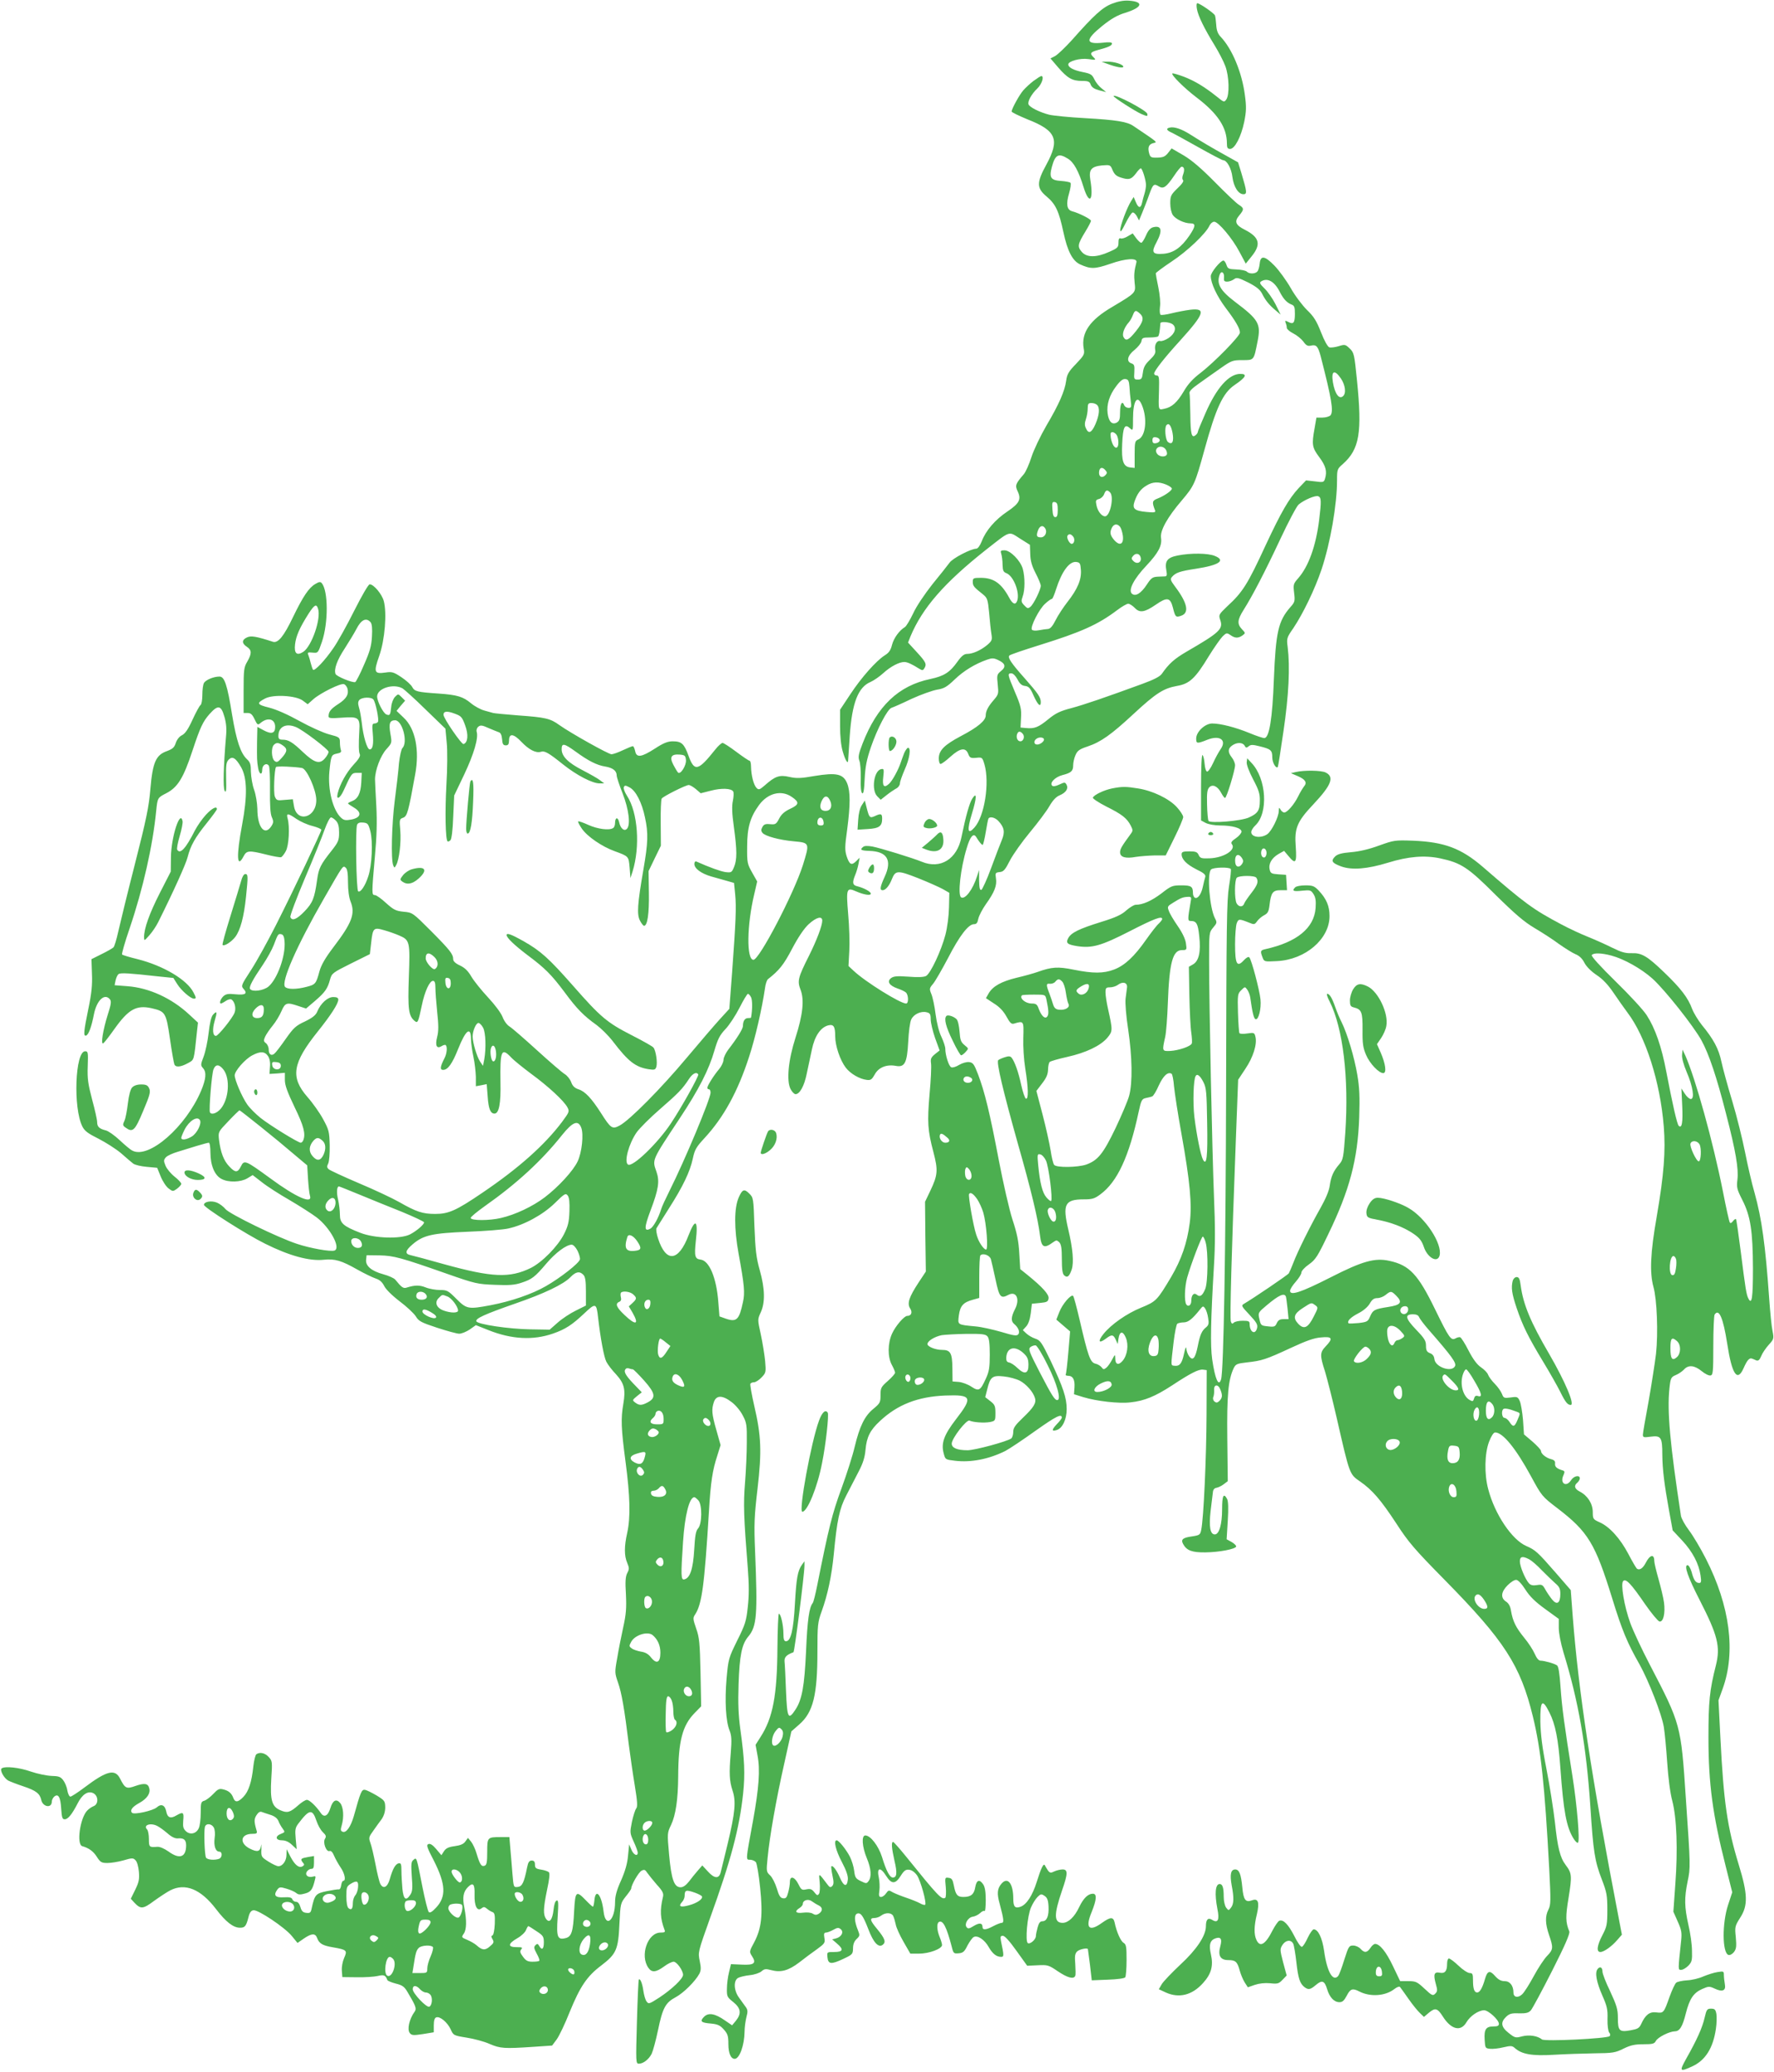 <?xml version="1.0" standalone="no"?>
<!DOCTYPE svg PUBLIC "-//W3C//DTD SVG 20010904//EN"
 "http://www.w3.org/TR/2001/REC-SVG-20010904/DTD/svg10.dtd">
<svg version="1.0" xmlns="http://www.w3.org/2000/svg"
 width="1096pt" height="1280pt" viewBox="0 0 1096 1280"
 preserveAspectRatio="xMidYMid meet">
<g transform="translate(0,1280) scale(0.1,-0.1)"
fill="#4caf50" stroke="none">
<path d="M6870 12777 c-58 -22 -111 -70 -248 -225 -41 -45 -87 -89 -103 -98
l-29 -15 47 -55 c58 -67 87 -84 148 -84 39 0 47 -4 54 -24 7 -16 22 -26 52
-34 l43 -11 -28 23 c-16 12 -36 37 -45 56 -14 30 -23 35 -73 45 -55 11 -88 28
-88 47 0 20 72 40 123 33 48 -7 50 -6 34 10 -26 25 -21 33 26 46 64 17 87 27
87 40 0 8 -17 10 -57 5 -109 -11 -109 18 -3 104 55 44 93 66 142 81 107 33
117 69 21 75 -32 2 -67 -5 -103 -19z"/>
<path d="M7395 12743 c8 -43 45 -119 109 -223 25 -41 55 -98 66 -128 24 -63
27 -178 6 -207 -13 -18 -15 -17 -57 17 -79 63 -138 98 -205 124 -37 14 -69 23
-71 20 -9 -8 73 -90 148 -147 132 -100 189 -186 189 -285 0 -27 4 -34 20 -34
29 0 68 76 87 167 13 66 14 92 4 166 -18 139 -78 284 -149 359 -19 20 -26 41
-28 75 -2 25 -5 52 -8 58 -5 13 -94 75 -109 75 -5 0 -6 -16 -2 -37z"/>
<path d="M6840 12406 c56 -21 100 -29 100 -18 0 14 -57 32 -99 31 l-36 0 35
-13z"/>
<path d="M6385 12300 c-22 -17 -50 -43 -63 -58 -25 -29 -72 -115 -72 -131 0
-5 44 -26 97 -48 179 -70 202 -124 118 -279 -62 -113 -61 -146 1 -198 56 -47
76 -90 104 -221 25 -117 56 -176 102 -198 66 -30 91 -30 187 3 96 34 169 38
162 10 -14 -55 -16 -80 -11 -128 7 -62 9 -60 -138 -148 -139 -81 -193 -160
-177 -256 7 -37 4 -42 -47 -96 -46 -47 -56 -65 -61 -104 -9 -65 -44 -145 -123
-279 -36 -62 -78 -150 -92 -194 -14 -44 -35 -91 -47 -105 -51 -59 -55 -69 -38
-105 24 -50 11 -75 -63 -125 -75 -50 -134 -118 -159 -185 -11 -27 -24 -45 -34
-45 -34 -1 -146 -59 -165 -87 -11 -15 -58 -75 -105 -132 -48 -61 -99 -136
-119 -180 -20 -42 -43 -80 -51 -85 -35 -21 -69 -68 -80 -110 -8 -33 -19 -49
-45 -65 -52 -33 -144 -136 -213 -241 l-63 -95 0 -101 c0 -62 6 -121 16 -155
17 -59 34 -85 34 -54 1 11 5 79 10 150 14 203 52 300 129 332 20 9 55 33 79
55 44 40 97 68 129 68 18 0 47 -13 91 -41 20 -12 24 -12 32 1 17 26 11 39 -45
100 l-55 60 15 38 c74 177 210 332 465 534 156 122 139 117 211 71 l62 -39 2
-57 c1 -42 10 -73 33 -118 18 -34 32 -69 32 -78 0 -24 -44 -114 -64 -130 -15
-12 -19 -11 -38 9 -19 20 -20 26 -10 54 15 41 15 119 1 171 -14 51 -77 115
-113 115 -24 0 -26 -3 -20 -22 4 -13 8 -43 8 -67 1 -36 5 -45 23 -52 44 -16
84 -118 68 -169 -10 -30 -28 -24 -50 17 -48 89 -96 123 -175 123 -47 0 -50 -2
-50 -25 0 -25 7 -33 64 -78 26 -22 29 -30 37 -113 4 -49 10 -107 14 -130 6
-37 4 -43 -26 -69 -40 -33 -89 -55 -124 -55 -18 0 -34 -12 -59 -47 -48 -68
-84 -90 -168 -108 -197 -41 -329 -167 -419 -399 -25 -65 -28 -83 -20 -105 6
-14 10 -63 9 -108 -2 -50 1 -86 8 -93 8 -8 13 15 16 87 4 77 12 119 39 198 39
113 102 234 127 242 10 3 65 27 123 55 59 27 130 52 158 57 43 7 60 16 109 63
56 54 127 97 202 123 29 10 40 10 67 -3 45 -21 50 -42 17 -68 -25 -21 -26 -25
-20 -82 6 -57 5 -62 -22 -94 -37 -42 -52 -71 -52 -98 0 -32 -49 -73 -152 -127
-104 -55 -138 -89 -138 -139 0 -19 5 -34 11 -34 6 0 34 20 61 45 60 54 94 59
110 17 9 -24 15 -27 49 -24 37 4 38 3 51 -40 33 -114 1 -321 -62 -391 -42 -47
-47 -18 -15 87 30 99 31 137 2 92 -17 -26 -40 -106 -67 -238 -27 -136 -130
-200 -245 -152 -56 23 -254 84 -305 94 -29 5 -49 5 -57 -2 -22 -18 -15 -23 37
-25 111 -3 143 -57 96 -159 -29 -63 -32 -84 -13 -84 18 0 41 27 57 68 22 56
36 56 161 7 63 -25 132 -56 154 -68 l40 -23 -2 -90 c-1 -52 -10 -122 -22 -169
-26 -99 -92 -240 -120 -255 -14 -7 -51 -9 -109 -4 -70 5 -91 3 -107 -9 -27
-21 -11 -46 40 -64 21 -7 44 -18 51 -24 17 -14 19 -69 2 -69 -36 0 -252 134
-325 203 l-31 29 5 92 c3 50 0 154 -7 230 -13 157 -10 165 49 139 48 -21 91
-28 91 -14 0 12 -42 35 -82 45 -31 7 -34 22 -15 69 8 18 17 49 21 70 l7 38
-21 -21 c-29 -29 -42 -22 -59 29 -12 38 -12 60 3 166 20 155 20 234 0 285 -24
59 -66 68 -201 46 -85 -15 -111 -16 -156 -6 -61 14 -88 5 -152 -52 -32 -28
-38 -29 -51 -16 -18 18 -33 78 -34 131 0 20 -4 37 -9 37 -5 0 -42 25 -82 55
-40 30 -78 55 -85 55 -7 0 -28 -19 -46 -42 -105 -132 -128 -137 -164 -38 -27
75 -43 90 -98 90 -31 0 -58 -11 -110 -45 -84 -54 -114 -58 -122 -15 -4 17 -10
30 -14 30 -5 0 -32 -11 -62 -25 -29 -14 -61 -25 -70 -25 -19 0 -256 133 -323
181 -55 40 -85 47 -252 59 -79 6 -149 13 -156 15 -7 2 -31 9 -54 15 -23 6 -60
26 -83 45 -49 41 -85 52 -200 60 -133 9 -148 13 -163 40 -7 14 -37 41 -67 61
-48 32 -59 35 -98 29 -70 -10 -75 1 -39 103 35 100 48 264 28 339 -12 43 -62
103 -87 103 -8 0 -47 -67 -95 -162 -45 -90 -103 -195 -130 -233 -52 -76 -115
-142 -125 -133 -3 4 -9 21 -14 40 -4 18 -11 41 -15 51 -7 16 -3 18 26 15 34
-3 34 -3 58 67 40 118 39 314 -1 362 -8 10 -17 9 -40 -5 -40 -23 -76 -77 -137
-203 -58 -121 -93 -164 -125 -154 -102 33 -135 39 -160 27 -33 -15 -33 -37 -1
-58 31 -20 31 -42 3 -91 -21 -35 -23 -51 -23 -178 l0 -140 25 0 c19 0 29 -9
43 -39 16 -34 20 -37 35 -24 45 39 92 27 92 -23 0 -40 -23 -47 -71 -21 l-39
21 -2 -92 c-1 -103 -1 -118 7 -164 7 -39 25 -44 25 -8 0 29 27 45 41 24 5 -8
8 -75 7 -150 -1 -93 2 -146 11 -167 12 -27 11 -35 -3 -57 -41 -62 -86 -6 -86
107 -1 36 -9 87 -20 118 -11 30 -19 80 -20 111 0 46 -4 60 -24 78 -40 38 -65
113 -92 274 -30 187 -47 237 -78 237 -37 0 -86 -21 -96 -40 -6 -10 -10 -43
-10 -74 0 -30 -5 -58 -11 -62 -6 -3 -28 -44 -49 -89 -27 -60 -46 -87 -65 -97
-17 -8 -32 -27 -39 -48 -9 -28 -19 -37 -56 -51 -67 -24 -87 -69 -101 -234 -9
-108 -25 -187 -96 -465 -47 -184 -93 -373 -103 -418 -10 -46 -23 -89 -29 -95
-6 -6 -39 -25 -74 -42 l-62 -31 3 -90 c3 -68 -2 -120 -22 -216 -29 -141 -32
-172 -14 -166 16 6 33 54 48 130 17 88 66 134 99 94 10 -12 7 -32 -13 -94 -30
-95 -45 -188 -28 -178 6 4 36 42 67 86 88 124 136 152 231 131 86 -20 90 -26
114 -189 11 -79 24 -150 27 -157 7 -21 39 -18 83 6 41 23 37 9 57 197 l6 54
-53 49 c-109 102 -249 166 -383 176 l-79 6 6 30 c4 17 12 35 19 39 12 9 71 5
240 -14 l98 -10 24 -38 c25 -40 83 -90 103 -90 15 0 15 5 -3 39 -40 78 -186
165 -345 205 -49 12 -93 25 -96 29 -3 3 17 75 46 159 83 244 144 513 165 729
8 79 9 81 60 107 73 37 108 94 165 267 47 142 64 178 105 224 52 58 71 54 91
-16 12 -41 15 -76 10 -127 -15 -177 -19 -313 -8 -332 9 -15 11 2 9 78 -2 82 1
100 16 115 23 23 44 10 77 -48 37 -66 39 -177 6 -353 -37 -197 -33 -277 9
-196 19 36 33 37 141 10 43 -11 84 -18 91 -16 6 3 20 20 29 38 19 35 25 150
11 201 -10 35 2 34 55 -3 24 -16 68 -36 98 -43 30 -8 55 -18 55 -24 0 -12
-170 -371 -280 -588 -50 -99 -119 -224 -154 -278 -61 -94 -63 -98 -46 -117 26
-29 11 -39 -50 -33 -45 5 -59 2 -75 -12 -18 -17 -27 -45 -15 -45 3 0 17 7 30
16 13 9 29 13 35 9 20 -13 30 -54 19 -82 -13 -34 -101 -143 -115 -143 -20 0
-23 40 -8 92 17 57 15 66 -10 39 -11 -12 -20 -50 -27 -112 -6 -52 -20 -118
-31 -147 -19 -49 -19 -54 -4 -71 23 -25 19 -67 -12 -141 -95 -223 -323 -422
-424 -369 -13 6 -48 36 -79 65 -31 29 -69 56 -85 60 -41 10 -54 23 -54 52 0
14 -14 77 -31 139 -25 96 -30 128 -27 206 3 85 2 92 -16 92 -62 0 -75 -351
-17 -465 14 -28 35 -43 99 -75 45 -23 108 -63 140 -90 31 -28 65 -56 75 -64
10 -8 48 -17 83 -20 l65 -6 22 -54 c12 -30 34 -63 49 -74 25 -19 27 -19 52 -1
14 11 26 24 26 30 0 6 -18 26 -41 44 -23 18 -48 48 -56 67 -13 31 -12 37 2 53
9 10 42 25 73 34 31 10 85 26 120 37 34 10 67 19 72 19 6 0 10 -28 10 -62 0
-79 27 -141 69 -162 43 -23 119 -20 159 4 l33 20 57 -44 c31 -25 109 -75 172
-111 63 -37 138 -85 167 -107 83 -64 150 -188 110 -204 -24 -9 -151 14 -232
41 -121 40 -415 184 -441 214 -13 16 -37 34 -54 41 -34 14 -80 6 -80 -14 0
-16 264 -184 378 -240 148 -74 274 -109 363 -99 68 7 109 -5 209 -62 41 -23
91 -47 111 -54 25 -8 40 -22 52 -45 9 -20 48 -59 95 -95 44 -33 89 -75 101
-94 18 -30 34 -38 131 -70 61 -20 123 -37 137 -37 15 0 44 12 65 26 l38 27 78
-31 c143 -57 276 -64 399 -21 75 26 117 53 191 123 72 68 77 67 87 -24 15
-129 36 -244 51 -273 9 -18 36 -53 60 -78 51 -56 60 -94 45 -182 -16 -93 -14
-150 14 -361 28 -212 31 -340 10 -436 -19 -84 -19 -142 0 -186 13 -31 13 -39
0 -63 -11 -22 -13 -53 -8 -132 4 -85 1 -123 -17 -204 -12 -55 -29 -140 -37
-190 -16 -87 -15 -92 5 -150 22 -61 40 -164 67 -385 9 -69 25 -182 37 -253 16
-99 18 -130 8 -141 -6 -8 -18 -45 -26 -82 -13 -66 -13 -69 11 -122 14 -30 25
-61 25 -68 0 -26 -26 -14 -39 18 l-14 33 -7 -70 c-4 -48 -18 -96 -43 -153 -27
-59 -37 -97 -37 -133 0 -115 -59 -164 -71 -59 -12 104 -50 149 -57 67 -2 -20
-6 -37 -9 -37 -3 0 -23 18 -44 40 -60 62 -65 56 -72 -67 -6 -127 -16 -158 -52
-167 -51 -13 -58 5 -50 127 6 90 5 109 -6 105 -9 -3 -16 -25 -19 -56 -7 -63
-25 -86 -46 -58 -19 27 -18 65 6 181 14 65 18 101 11 108 -5 5 -27 13 -48 16
-32 5 -38 10 -38 31 0 18 -6 25 -20 25 -15 0 -22 -10 -28 -40 -19 -96 -31
-120 -58 -123 -26 -3 -26 -2 -33 80 -4 46 -9 116 -13 156 l-6 72 -53 0 c-83 0
-84 -1 -84 -91 0 -64 -3 -81 -16 -86 -20 -7 -29 7 -49 73 -8 29 -24 62 -34 75
l-20 24 -16 -22 c-11 -16 -30 -24 -66 -29 -38 -5 -54 -13 -66 -31 l-16 -25
-32 38 c-22 26 -37 35 -48 31 -14 -5 -10 -20 33 -102 74 -146 78 -223 14 -291
-24 -26 -38 -34 -45 -27 -6 6 -24 78 -40 159 -36 185 -35 180 -55 163 -14 -11
-15 -27 -10 -102 6 -72 4 -94 -9 -113 -27 -41 -42 -30 -49 37 -3 34 -6 84 -6
111 0 41 -3 49 -17 46 -20 -4 -37 -34 -55 -98 -14 -50 -40 -63 -58 -30 -6 11
-20 66 -30 121 -11 56 -25 116 -32 134 -11 31 -9 37 18 74 16 23 39 55 52 72
14 21 22 46 22 73 -1 39 -4 43 -53 73 -29 17 -61 33 -72 35 -21 3 -27 -11 -69
-162 -19 -66 -47 -106 -69 -97 -13 5 -14 12 -6 39 15 52 11 113 -9 138 -24 29
-46 18 -61 -31 -15 -49 -39 -61 -60 -29 -29 42 -69 80 -85 80 -9 0 -33 -15
-53 -33 -50 -44 -67 -50 -109 -32 -54 22 -66 62 -58 195 7 106 6 111 -16 135
-23 25 -54 32 -76 17 -6 -4 -15 -38 -19 -76 -10 -95 -29 -154 -61 -187 -33
-35 -52 -37 -63 -6 -11 29 -29 44 -63 52 -23 6 -33 1 -60 -28 -18 -19 -43 -38
-55 -42 -21 -6 -23 -12 -23 -75 0 -38 -5 -81 -12 -95 -15 -34 -53 -43 -79 -19
-17 16 -20 28 -17 66 5 52 0 56 -42 32 -36 -22 -56 -14 -63 25 -8 39 -31 49
-58 25 -23 -21 -140 -47 -153 -34 -15 15 1 37 45 61 47 26 70 59 61 91 -7 30
-30 33 -85 14 -56 -20 -64 -16 -95 45 -31 62 -82 50 -221 -55 -41 -31 -80 -56
-86 -56 -7 0 -15 17 -19 38 -3 22 -15 50 -26 64 -16 21 -28 25 -72 26 -29 1
-87 13 -128 27 -71 25 -157 34 -179 20 -15 -9 13 -61 40 -76 12 -6 53 -22 92
-35 81 -27 103 -45 112 -85 10 -44 65 -52 65 -10 0 10 7 24 15 31 25 21 39 -3
43 -75 4 -55 7 -65 22 -65 20 0 45 31 79 97 28 56 63 80 96 65 34 -16 35 -69
3 -81 -13 -5 -31 -18 -41 -29 -43 -48 -65 -207 -29 -218 42 -12 69 -32 91 -67
21 -33 29 -37 65 -37 22 0 66 7 98 16 54 16 61 16 75 1 10 -9 18 -39 21 -71 4
-46 0 -65 -23 -112 l-27 -55 23 -25 c38 -40 53 -39 121 12 35 25 80 55 100 65
92 47 188 8 282 -115 61 -80 107 -116 149 -116 30 0 38 10 52 65 7 29 16 41
31 43 29 4 192 -105 236 -158 l36 -44 39 27 c48 33 71 34 82 4 13 -35 33 -47
98 -58 86 -15 90 -19 69 -66 -10 -23 -16 -56 -14 -79 l3 -39 90 -1 c50 -1 108
3 129 8 38 9 48 5 59 -25 1 -5 25 -15 52 -22 41 -10 53 -19 72 -51 52 -87 58
-104 45 -122 -34 -47 -48 -111 -30 -133 11 -14 22 -15 81 -6 l67 11 0 43 c0
29 5 46 15 49 22 9 69 -30 89 -73 17 -38 18 -39 99 -52 45 -7 109 -24 142 -39
66 -28 89 -30 268 -18 l118 8 29 39 c15 21 51 96 79 167 65 159 107 222 196
289 93 71 105 98 112 259 6 123 7 126 39 167 19 23 34 45 34 50 0 21 45 99 63
109 18 9 23 7 36 -13 9 -13 36 -46 59 -73 36 -39 43 -54 38 -75 -20 -83 -17
-134 10 -205 5 -13 0 -16 -25 -16 -80 0 -129 -142 -75 -218 21 -30 46 -28 96
8 22 17 49 30 60 30 19 0 58 -54 58 -81 0 -24 -69 -89 -146 -140 -62 -40 -67
-42 -79 -25 -8 10 -16 39 -20 65 -6 46 -20 80 -28 71 -3 -3 -8 -121 -12 -262
-7 -249 -7 -258 12 -258 27 0 61 26 79 61 8 17 26 82 39 145 29 139 46 171
110 205 48 26 120 97 146 145 10 20 11 36 2 79 -11 53 -11 55 63 262 130 360
182 556 205 771 13 123 9 211 -17 397 -12 89 -15 161 -11 280 6 177 20 247 60
294 53 63 58 133 42 527 -7 167 -5 215 15 385 27 233 23 328 -20 513 -16 70
-27 132 -24 137 3 5 13 9 23 9 9 0 30 13 46 30 27 28 28 32 22 102 -4 40 -16
114 -27 165 -20 91 -20 91 0 135 28 61 26 146 -6 260 -22 78 -27 122 -33 270
-6 175 -6 178 -32 204 -31 31 -43 26 -65 -24 -29 -67 -29 -191 -1 -347 36
-196 40 -243 27 -300 -23 -109 -39 -125 -106 -102 l-39 14 -7 86 c-11 152 -56
259 -110 265 -35 4 -39 21 -29 116 15 129 -3 142 -45 34 -62 -163 -139 -171
-188 -21 -10 29 -14 58 -10 65 4 7 38 61 76 121 87 136 131 228 148 308 12 56
21 72 73 128 118 128 205 286 275 502 38 115 80 299 98 422 3 27 12 52 18 57
70 55 97 88 150 189 38 72 74 125 102 151 47 43 84 53 84 22 0 -31 -34 -121
-82 -217 -68 -135 -73 -156 -52 -210 24 -63 14 -154 -31 -295 -45 -140 -57
-267 -31 -318 9 -18 23 -32 31 -32 26 0 54 51 69 126 9 41 23 108 32 150 17
83 54 137 101 149 33 8 43 -6 43 -68 0 -58 30 -147 65 -193 29 -38 86 -71 131
-76 24 -3 31 3 49 35 23 42 72 62 128 52 56 -11 71 16 78 148 3 62 11 124 19
139 15 32 60 53 95 44 21 -5 25 -12 25 -44 0 -20 12 -72 27 -115 l28 -77 -29
-23 c-24 -20 -28 -29 -24 -57 3 -18 -1 -104 -9 -189 -15 -174 -12 -224 24
-360 29 -111 27 -140 -19 -237 l-33 -69 2 -216 3 -215 -45 -68 c-59 -90 -72
-129 -52 -160 16 -24 7 -46 -18 -46 -19 0 -73 -63 -94 -110 -27 -60 -28 -143
-1 -193 11 -20 20 -42 20 -48 0 -6 -20 -29 -45 -51 -42 -37 -45 -43 -45 -88 0
-44 -3 -50 -44 -84 -54 -44 -85 -107 -116 -236 -12 -52 -49 -168 -82 -258 -57
-155 -78 -240 -149 -596 -11 -55 -23 -104 -28 -110 -22 -27 -33 -106 -41 -295
-10 -219 -25 -302 -66 -364 -44 -67 -51 -53 -58 116 -3 83 -7 165 -9 182 -2
27 12 41 55 57 7 3 68 482 68 536 l0 26 -16 -22 c-26 -38 -34 -81 -43 -242 -9
-161 -25 -230 -55 -230 -12 0 -16 11 -16 48 0 50 -16 122 -28 122 -4 0 -8 -96
-9 -213 -2 -292 -28 -430 -104 -548 l-31 -49 12 -66 c17 -88 9 -199 -28 -404
-46 -248 -45 -240 -18 -240 13 0 29 -7 36 -15 6 -8 18 -78 26 -156 18 -171 9
-253 -37 -340 -30 -55 -30 -58 -14 -83 30 -45 15 -58 -62 -54 l-67 3 -12 -50
c-7 -27 -13 -73 -13 -101 -1 -48 1 -53 39 -83 47 -38 52 -71 17 -115 l-24 -29
-44 30 c-61 43 -102 50 -129 23 -28 -28 -20 -37 42 -42 42 -4 57 -11 80 -37
24 -27 28 -40 28 -90 0 -56 15 -91 39 -91 30 0 60 85 61 168 0 24 5 63 11 88
10 37 9 47 -5 66 -9 13 -28 38 -41 57 -32 44 -34 105 -5 121 11 6 44 14 73 17
29 3 61 14 72 24 17 15 26 16 60 7 59 -16 106 -3 172 47 32 25 81 62 110 82
48 35 52 40 46 71 -4 24 -2 32 10 32 8 0 29 8 45 17 25 14 33 15 46 4 21 -17
5 -48 -29 -57 l-24 -6 29 -25 c44 -37 39 -53 -16 -53 -45 0 -45 0 -42 -32 4
-44 23 -46 97 -11 58 27 60 30 61 65 0 25 7 44 22 58 20 19 21 23 9 53 -23 56
-25 96 -6 104 23 8 37 -12 70 -97 31 -82 62 -115 88 -96 22 17 15 38 -34 98
-45 54 -48 68 -16 68 12 0 31 7 41 15 27 20 63 19 74 -2 5 -10 12 -34 16 -53
3 -19 25 -67 48 -107 l42 -73 55 0 c62 0 141 30 141 53 0 8 -7 31 -15 50 -17
42 -19 83 -5 92 25 15 48 -30 80 -153 10 -41 13 -43 43 -40 27 2 36 11 54 48
13 24 30 48 38 52 23 14 68 -16 93 -61 24 -42 48 -61 77 -61 18 0 18 7 -1 98
-5 27 -3 32 12 32 12 0 42 -34 84 -93 l66 -92 64 3 c62 3 68 2 125 -37 61 -41
99 -51 108 -28 3 6 2 39 0 73 -4 48 -2 63 11 77 14 14 63 24 67 15 0 -2 6 -46
13 -98 l11 -95 100 4 c59 2 103 8 107 15 4 6 8 54 8 106 0 83 -2 97 -19 107
-18 11 -43 68 -55 126 -8 35 -26 34 -78 -3 -80 -58 -105 -32 -64 66 31 77 34
114 8 114 -30 0 -58 -27 -85 -83 -28 -60 -67 -97 -102 -97 -54 0 -55 50 -4
199 37 106 37 131 4 131 -13 0 -36 -5 -51 -12 -22 -11 -28 -10 -40 6 -7 11
-15 24 -18 30 -8 19 -24 -14 -51 -101 -26 -83 -62 -139 -99 -153 -35 -13 -46
-1 -46 50 0 93 -34 136 -72 93 -27 -31 -30 -61 -12 -125 26 -98 28 -118 12
-118 -7 0 -30 -9 -51 -20 -44 -24 -67 -26 -67 -6 0 26 -19 28 -54 7 -27 -17
-36 -19 -44 -8 -16 19 8 61 38 65 14 2 34 12 46 23 11 11 24 16 27 12 4 -3 7
27 7 68 0 51 -5 81 -16 97 -23 34 -41 27 -49 -18 -7 -44 -27 -60 -73 -60 -37
0 -48 13 -59 70 -7 37 -13 46 -32 48 -23 4 -24 2 -18 -57 3 -34 1 -63 -3 -66
-22 -14 -43 8 -245 258 -38 47 -73 86 -77 87 -13 0 -9 -40 8 -116 18 -75 15
-104 -10 -104 -19 0 -41 41 -67 127 -22 69 -71 133 -103 133 -25 0 -20 -70 9
-140 27 -65 31 -116 11 -142 -12 -16 -15 -16 -48 0 -31 15 -36 22 -41 64 -3
26 -15 64 -26 86 -23 45 -69 102 -82 102 -21 0 -6 -62 32 -134 28 -53 39 -87
37 -108 -5 -49 -25 -44 -49 11 -20 47 -45 79 -53 70 -2 -2 1 -28 7 -57 9 -40
8 -55 -2 -65 -10 -10 -16 -8 -29 10 -57 75 -54 74 -48 13 3 -30 1 -62 -4 -70
-9 -13 -13 -11 -29 9 -15 19 -24 23 -49 18 -28 -6 -32 -3 -49 31 -23 47 -53
56 -53 15 0 -15 -5 -45 -11 -66 -8 -31 -14 -38 -32 -35 -16 2 -25 16 -38 61
-10 32 -28 68 -41 80 -24 22 -24 26 -16 107 12 129 53 363 103 584 l44 199 49
43 c86 75 112 182 112 451 0 163 2 181 26 247 38 105 62 221 75 353 20 211 35
282 77 363 21 41 56 108 76 147 28 53 39 90 43 135 7 79 28 122 90 179 108
101 233 150 403 157 164 6 172 -10 65 -148 -73 -95 -92 -147 -75 -209 10 -39
11 -39 70 -46 99 -12 209 10 310 60 25 13 109 69 187 125 127 90 163 108 163
81 0 -4 -14 -23 -31 -40 -33 -35 -33 -47 0 -36 35 11 61 66 61 129 0 70 -22
135 -99 298 -55 114 -64 127 -94 137 -19 6 -44 21 -56 32 l-22 21 20 22 c14
15 24 43 29 82 l7 59 50 5 c43 4 50 8 53 28 4 24 -38 70 -129 144 l-46 37 -6
98 c-4 74 -14 124 -42 208 -20 62 -57 224 -85 370 -55 290 -87 421 -128 528
-24 63 -31 72 -55 75 -15 2 -42 -6 -61 -17 -19 -12 -41 -19 -49 -15 -15 5 -37
74 -37 115 0 12 -11 45 -24 73 -15 30 -29 87 -36 140 -6 49 -18 105 -26 124
-13 32 -13 36 10 63 13 15 55 88 93 160 71 138 126 209 160 209 16 0 22 8 27
34 4 18 25 59 47 90 53 74 69 115 62 159 -5 33 -4 36 23 39 24 2 34 14 63 71
19 37 75 116 124 175 49 59 103 131 120 161 21 36 41 58 63 67 40 17 56 42 43
66 -9 16 -12 16 -44 1 -23 -11 -39 -13 -45 -7 -17 17 18 53 63 65 55 14 67 25
67 61 0 16 6 44 14 62 12 28 24 37 75 54 83 28 146 73 284 201 138 128 185
158 268 173 78 13 114 47 197 184 34 55 73 110 86 123 23 22 26 22 48 7 28
-20 48 -20 74 -2 19 14 19 15 -3 38 -31 33 -29 58 10 120 56 89 131 233 227
438 50 107 101 203 113 213 35 29 104 58 121 51 19 -7 20 -29 6 -144 -20 -163
-66 -291 -131 -364 -29 -33 -30 -39 -24 -89 6 -50 5 -57 -23 -88 -75 -86 -90
-153 -102 -444 -9 -247 -29 -365 -59 -365 -10 0 -51 14 -92 31 -85 35 -178 59
-230 59 -44 0 -99 -51 -99 -93 0 -32 5 -33 70 -7 77 30 121 -3 80 -60 -11 -16
-32 -54 -46 -85 -14 -31 -31 -54 -37 -52 -7 2 -13 23 -15 48 -2 24 -7 48 -13
54 -5 5 -9 -69 -9 -198 l0 -206 30 -16 c16 -8 55 -15 87 -15 77 0 133 -16 133
-38 0 -9 -16 -28 -35 -41 -26 -17 -32 -27 -25 -36 29 -35 -49 -85 -138 -88
-50 -2 -58 1 -67 21 -8 18 -18 22 -57 22 -39 0 -48 -3 -48 -18 0 -31 30 -62
91 -93 46 -22 59 -34 55 -47 -3 -9 -10 -37 -15 -61 -10 -48 -33 -77 -50 -67
-6 4 -11 16 -11 26 0 43 -10 50 -71 50 -56 0 -64 -3 -124 -50 -61 -46 -115
-70 -159 -70 -10 0 -36 -16 -57 -34 -29 -27 -65 -44 -156 -72 -135 -42 -186
-66 -204 -101 -16 -30 -5 -39 59 -49 89 -13 146 3 320 92 152 78 202 97 202
76 0 -5 -10 -17 -21 -28 -12 -10 -47 -55 -78 -99 -74 -106 -133 -160 -198
-185 -66 -25 -130 -25 -250 -1 -98 20 -136 17 -223 -14 -25 -9 -83 -25 -130
-36 -94 -23 -146 -52 -172 -96 l-17 -30 50 -33 c34 -21 59 -48 77 -81 22 -40
31 -48 47 -43 60 18 60 17 57 -86 -2 -56 3 -135 12 -192 19 -118 21 -191 4
-186 -6 2 -19 40 -29 84 -17 81 -41 147 -60 170 -8 9 -18 10 -42 2 -18 -6 -36
-14 -40 -18 -13 -11 31 -194 121 -515 83 -290 125 -468 137 -568 9 -75 25 -83
81 -42 20 14 23 14 38 0 12 -13 16 -37 16 -104 0 -65 4 -92 15 -101 19 -16 31
-7 46 37 14 44 7 127 -21 246 -37 157 -22 187 96 187 51 0 66 4 102 31 105 77
178 235 237 512 15 70 20 78 44 83 14 3 32 7 39 10 7 2 26 33 41 68 28 60 56
86 79 72 5 -3 12 -38 15 -78 4 -40 24 -172 46 -293 53 -295 66 -439 51 -551
-16 -124 -51 -225 -115 -334 -86 -144 -92 -151 -185 -189 -89 -36 -186 -104
-233 -163 -36 -45 -29 -61 13 -30 38 29 48 28 63 -5 l12 -27 5 34 c7 46 27 49
45 6 19 -45 10 -109 -20 -144 -25 -29 -45 -23 -45 16 -1 26 -1 26 -20 -9 -10
-19 -26 -42 -35 -49 -15 -12 -19 -12 -29 2 -7 9 -24 20 -39 23 -32 8 -45 46
-97 270 -18 77 -36 144 -40 148 -12 14 -67 -50 -86 -100 l-18 -46 43 -37 42
-36 -11 -129 c-6 -71 -13 -132 -16 -137 -3 -4 4 -8 14 -8 30 0 43 -23 40 -71
l-3 -43 58 -18 c82 -25 221 -41 292 -32 85 9 152 37 255 104 115 76 166 102
193 98 l22 -3 -1 -275 c-1 -261 -18 -641 -33 -712 -6 -30 -10 -33 -55 -40 -59
-8 -72 -19 -57 -47 22 -41 56 -53 138 -52 85 1 184 20 190 36 1 6 -11 18 -28
28 l-31 17 7 114 c5 78 3 120 -4 135 -22 40 -31 21 -31 -64 0 -92 -18 -155
-45 -155 -29 0 -37 48 -26 145 6 50 12 101 14 115 1 16 9 26 22 28 11 2 31 11
45 22 l25 19 -3 264 c-3 270 6 363 40 435 12 24 20 28 83 35 90 10 114 17 269
89 95 44 144 62 187 65 70 7 76 -6 29 -55 -36 -38 -37 -55 -4 -156 13 -44 47
-176 74 -295 78 -341 77 -339 141 -383 77 -53 130 -115 227 -263 74 -114 111
-157 296 -345 371 -377 469 -529 546 -845 50 -205 73 -423 101 -941 10 -198
10 -223 -5 -252 -21 -41 -20 -87 4 -157 27 -78 26 -90 -12 -129 -18 -18 -55
-74 -82 -124 -27 -50 -59 -101 -72 -113 -26 -25 -54 -19 -54 10 0 43 -22 71
-54 71 -23 0 -39 9 -59 31 -33 38 -48 34 -63 -18 -16 -56 -32 -83 -48 -83 -18
0 -26 22 -26 76 0 38 -3 44 -20 44 -12 0 -43 20 -69 45 -26 25 -53 45 -60 45
-6 0 -11 -15 -11 -32 0 -46 -13 -62 -45 -56 -35 7 -41 -10 -25 -68 11 -39 11
-47 -3 -61 -15 -15 -20 -13 -66 30 -46 43 -54 47 -101 47 l-50 0 -45 94 c-42
88 -81 136 -110 136 -7 0 -20 -11 -29 -25 -20 -30 -37 -32 -61 -5 -10 11 -30
20 -45 20 -26 0 -29 -6 -55 -87 -15 -49 -32 -94 -37 -100 -33 -40 -70 24 -88
155 -12 81 -37 132 -64 132 -7 0 -23 -23 -37 -52 -13 -29 -29 -54 -36 -56 -7
-2 -28 28 -47 67 -37 72 -68 104 -93 94 -7 -3 -25 -29 -40 -57 -45 -90 -79
-110 -101 -61 -16 34 -15 86 3 159 17 74 8 100 -31 85 -39 -14 -52 3 -59 79
-8 83 -19 112 -44 112 -27 0 -34 -30 -22 -97 15 -78 14 -116 -4 -139 -15 -19
-15 -19 -30 0 -8 11 -15 40 -15 67 0 56 -7 79 -25 79 -27 0 -32 -60 -14 -154
14 -68 3 -90 -33 -67 -25 15 -38 2 -38 -40 0 -58 -58 -145 -158 -237 -53 -50
-105 -104 -115 -121 l-18 -31 43 -20 c82 -37 163 -17 230 58 51 56 65 106 49
177 -14 61 -5 89 30 100 31 10 40 -5 28 -49 -16 -59 0 -86 50 -86 44 0 55 -10
70 -65 6 -22 19 -54 30 -72 l20 -31 43 15 c27 9 62 13 94 10 47 -5 54 -3 77
21 l26 27 -22 81 c-20 78 -20 82 -4 108 20 30 52 34 66 8 5 -10 14 -62 20
-116 11 -100 22 -131 50 -153 24 -18 36 -16 70 13 39 33 54 27 70 -26 15 -50
43 -80 76 -80 19 0 29 10 45 40 22 43 36 48 78 26 68 -35 161 -28 216 15 15
12 31 18 35 13 4 -5 28 -38 53 -74 25 -36 57 -75 71 -88 l24 -23 32 27 c38 31
52 27 85 -25 51 -80 110 -95 145 -36 23 40 75 75 110 75 26 0 91 -59 91 -84 0
-12 -9 -16 -34 -16 -46 0 -58 -18 -54 -82 3 -51 4 -53 33 -56 17 -2 54 2 82 9
47 11 55 10 71 -4 43 -39 107 -50 241 -42 69 4 182 8 251 9 114 1 130 4 180
29 43 21 69 27 122 27 58 0 69 3 78 21 13 23 83 58 117 59 30 0 48 30 68 111
23 90 47 126 100 150 41 18 45 18 78 3 48 -23 71 -13 63 27 -3 18 -6 43 -6 57
0 23 -2 24 -39 18 -22 -3 -61 -16 -88 -27 -26 -12 -72 -23 -101 -24 -29 -2
-59 -8 -67 -15 -7 -6 -26 -46 -41 -88 -35 -99 -37 -101 -82 -95 -41 5 -67 -15
-93 -72 -12 -26 -22 -31 -67 -39 -68 -12 -77 -3 -77 77 0 53 -7 76 -47 163
-27 55 -48 110 -48 122 0 27 -15 36 -30 17 -18 -22 -8 -79 30 -166 28 -63 33
-85 31 -143 -1 -40 4 -74 10 -83 7 -8 9 -17 3 -23 -15 -15 -402 -34 -418 -20
-27 22 -78 30 -122 19 -41 -11 -45 -10 -84 21 -47 37 -51 66 -15 100 20 19 34
23 79 21 43 -1 59 3 73 18 10 11 69 121 132 245 80 158 111 230 106 243 -23
56 -24 92 -4 211 21 132 20 149 -18 199 -35 46 -50 106 -67 266 -9 78 -32 225
-52 327 -27 137 -36 214 -38 295 -1 130 12 143 56 55 37 -73 55 -164 68 -345
19 -265 37 -363 81 -434 11 -18 24 -30 28 -25 12 14 -6 228 -34 407 -51 321
-65 425 -74 551 -6 89 -13 131 -22 137 -18 12 -79 29 -102 29 -11 0 -24 15
-36 43 -10 23 -39 68 -65 99 -52 64 -70 102 -81 165 -4 28 -14 47 -31 58 -35
23 -31 60 10 101 19 19 42 34 53 33 11 0 33 -23 56 -59 28 -44 62 -77 123
-121 l84 -61 0 -56 c0 -32 12 -94 29 -151 93 -303 141 -579 166 -951 18 -280
27 -338 71 -452 30 -78 34 -98 34 -187 0 -91 -3 -104 -30 -156 -34 -65 -39
-105 -13 -105 22 0 71 35 105 75 l28 32 -20 104 c-170 882 -248 1399 -284
1865 l-12 160 -91 105 c-114 131 -128 143 -183 167 -89 38 -196 197 -236 352
-25 93 -22 220 5 292 14 36 28 58 38 58 47 0 127 -97 222 -272 65 -120 68
-124 161 -195 192 -147 235 -219 340 -558 61 -198 93 -275 170 -410 55 -99
137 -308 149 -385 6 -36 15 -135 21 -220 6 -91 18 -188 31 -235 28 -108 35
-303 19 -516 l-12 -170 27 -61 c23 -51 26 -69 21 -117 -20 -189 -20 -181 1
-181 11 0 30 12 44 26 21 22 24 34 22 92 0 37 -10 109 -22 159 -25 112 -26
166 -5 269 18 85 18 95 -11 514 -30 454 -31 457 -223 826 -49 94 -103 209
-120 256 -38 105 -61 243 -44 260 17 17 49 -17 136 -144 39 -56 79 -104 88
-106 24 -5 37 51 28 118 -4 30 -20 95 -34 145 -14 49 -26 99 -26 111 0 45 -27
39 -53 -12 -17 -33 -37 -47 -54 -36 -5 4 -29 45 -53 91 -50 95 -116 169 -178
196 -40 18 -42 21 -42 63 0 52 -32 102 -81 127 -32 17 -37 36 -14 55 8 7 15
19 15 26 0 23 -37 16 -54 -11 -30 -46 -71 -20 -47 31 9 21 8 26 -7 30 -35 11
-47 22 -45 42 2 14 -5 22 -25 27 -31 8 -62 33 -62 51 0 7 -24 32 -52 57 l-53
45 -6 89 c-4 48 -13 101 -20 117 -12 26 -16 28 -56 22 -41 -5 -44 -4 -54 22
-6 15 -25 43 -44 62 -19 19 -38 45 -42 57 -4 12 -24 32 -43 45 -24 16 -49 49
-77 103 -22 44 -46 81 -52 83 -5 2 -19 -1 -29 -7 -28 -15 -39 1 -126 179 -105
216 -158 273 -282 300 -90 20 -166 -1 -364 -102 -183 -93 -250 -115 -250 -83
0 10 16 35 35 56 19 22 35 47 35 57 0 10 20 32 46 50 41 29 54 49 119 185 133
274 183 464 192 723 4 127 2 184 -12 265 -18 107 -62 254 -97 324 -11 21 -29
64 -39 93 -20 57 -35 82 -50 82 -5 0 1 -21 15 -47 83 -165 120 -473 97 -812
-11 -152 -13 -166 -37 -194 -37 -43 -51 -76 -59 -132 -4 -32 -25 -81 -57 -138
-63 -111 -142 -270 -168 -339 -11 -29 -24 -58 -28 -65 -6 -10 -220 -155 -278
-189 -17 -10 -14 -15 35 -67 44 -47 52 -61 47 -82 -11 -45 -46 -26 -46 26 0
16 -7 19 -43 19 -24 0 -48 -5 -55 -12 -9 -9 -13 -7 -18 7 -7 18 4 415 31 1127
l14 367 45 68 c48 71 73 152 62 197 -6 26 -9 27 -50 21 -24 -4 -46 -3 -49 2
-3 5 -7 62 -9 126 -3 110 -2 118 20 139 23 23 23 23 37 4 8 -11 17 -33 19 -50
13 -94 22 -130 33 -133 18 -6 36 65 30 123 -6 58 -55 244 -69 259 -5 6 -18 -1
-34 -18 -42 -46 -54 -24 -54 99 0 56 5 115 10 129 11 29 15 29 78 4 29 -12 33
-12 48 9 8 12 28 29 43 37 23 12 29 22 34 64 9 76 20 91 68 91 l40 0 -3 48 -3
47 -47 3 c-42 3 -49 6 -54 29 -9 35 12 72 55 97 l34 19 26 -31 c45 -55 53 -44
46 56 -9 115 7 155 110 264 110 117 130 168 75 195 -27 14 -136 15 -185 3
l-30 -7 42 -18 c47 -20 60 -40 39 -64 -7 -9 -24 -36 -36 -61 -25 -51 -68 -100
-86 -100 -7 0 -18 8 -23 18 -9 15 -10 14 -11 -8 0 -37 -44 -125 -71 -144 -39
-27 -99 -19 -99 13 0 10 11 28 25 41 82 77 69 289 -23 386 l-27 29 -3 -24 c-2
-14 14 -57 39 -105 35 -66 43 -90 42 -133 0 -61 -13 -79 -68 -104 -49 -22
-239 -37 -249 -21 -4 6 -8 52 -9 101 -2 72 1 93 14 107 21 21 52 6 74 -36 9
-17 19 -30 23 -30 10 0 62 172 62 202 0 13 -9 34 -20 48 -26 33 -25 55 2 74
29 21 65 20 77 -1 7 -14 12 -15 25 -4 13 11 25 11 68 0 69 -17 78 -24 78 -69
0 -32 23 -71 34 -59 2 2 18 102 35 221 33 221 41 398 26 520 -7 54 -6 58 35
117 61 91 133 241 174 362 55 165 96 402 96 552 0 66 1 70 36 100 103 92 120
194 87 519 -16 160 -18 169 -45 195 -26 25 -30 26 -68 14 -23 -7 -49 -10 -58
-7 -10 4 -31 41 -51 93 -28 71 -45 98 -87 138 -28 28 -74 88 -100 135 -27 47
-72 109 -100 138 -61 63 -87 66 -92 12 -2 -19 -8 -41 -14 -47 -13 -16 -50 -17
-66 -1 -6 6 -35 12 -63 13 -48 2 -54 4 -62 28 -5 15 -13 27 -19 27 -18 0 -78
-73 -78 -96 0 -44 38 -125 93 -198 60 -79 87 -126 87 -151 0 -22 -159 -184
-242 -248 -49 -37 -79 -70 -105 -115 -41 -69 -74 -99 -122 -108 -36 -8 -35
-11 -31 119 2 74 0 87 -14 87 -9 0 -16 5 -16 12 0 16 64 98 159 202 153 169
164 204 63 192 -31 -4 -83 -14 -115 -22 -32 -8 -62 -12 -67 -9 -5 3 -7 25 -4
49 4 24 -1 76 -10 120 -9 43 -16 82 -16 87 0 4 44 37 98 73 96 63 212 173 234
222 6 13 19 24 29 24 26 0 113 -104 156 -186 l39 -73 37 46 c59 73 48 117 -42
163 -58 29 -67 51 -36 88 32 38 31 46 -2 67 -16 10 -82 73 -148 140 -83 84
-142 135 -193 165 l-74 43 -22 -28 c-18 -23 -31 -28 -66 -29 -39 -1 -44 2 -51
27 -10 37 -2 56 27 63 25 6 31 1 -125 106 -38 26 -106 37 -299 48 -95 5 -194
15 -220 21 -59 15 -121 46 -128 64 -7 18 18 64 55 99 28 27 43 76 24 76 -5 0
-26 -14 -48 -30z m212 -480 c37 -22 67 -77 97 -175 36 -116 64 -85 42 45 -10
62 6 81 72 88 51 4 52 4 66 -30 12 -27 24 -37 54 -46 48 -15 62 -10 91 28 12
17 25 30 29 30 9 0 32 -73 32 -103 0 -13 -4 -37 -9 -53 -5 -16 -12 -41 -15
-56 -8 -37 -23 -35 -39 4 l-13 31 -15 -24 c-25 -38 -69 -155 -68 -181 0 -16
10 -4 32 41 18 36 37 66 44 68 6 2 18 -8 26 -22 l14 -27 20 48 c11 27 31 77
43 112 24 66 29 69 60 50 28 -17 46 -4 93 65 21 32 42 57 47 57 16 0 20 -18
10 -46 -7 -17 -7 -31 -1 -37 6 -6 -7 -25 -35 -51 -40 -39 -44 -47 -44 -92 0
-30 7 -59 16 -73 19 -26 71 -51 109 -51 34 0 32 -18 -7 -76 -51 -74 -98 -107
-161 -112 -68 -5 -76 9 -41 73 38 72 30 104 -22 91 -17 -5 -31 -20 -44 -51
-11 -25 -24 -45 -29 -45 -6 0 -20 13 -32 29 l-21 29 -31 -18 c-16 -10 -36 -16
-43 -13 -10 4 -14 -4 -14 -26 0 -29 -5 -34 -57 -57 -80 -36 -139 -36 -170 0
-28 33 -25 47 23 126 19 31 34 60 34 66 0 10 -72 47 -117 59 -32 9 -38 44 -18
111 9 31 13 60 8 65 -4 4 -30 9 -57 11 -64 4 -75 20 -58 85 21 78 41 89 99 53z
m965 -734 c-2 -21 1 -26 20 -26 13 0 31 7 42 15 16 12 26 10 87 -20 49 -25 73
-44 85 -67 22 -44 44 -71 83 -104 l33 -28 -32 65 c-18 35 -49 79 -68 97 -28
27 -32 36 -21 43 39 25 82 1 115 -63 22 -44 44 -68 72 -79 19 -7 22 -16 22
-58 0 -56 -9 -67 -41 -50 -19 10 -21 9 -16 -6 4 -9 7 -23 7 -31 0 -7 18 -23
40 -34 22 -11 50 -34 62 -50 18 -25 27 -30 49 -25 31 7 42 -5 58 -65 68 -264
81 -341 61 -366 -7 -7 -29 -14 -49 -14 l-38 0 -11 -64 c-19 -103 -16 -121 29
-181 40 -54 49 -87 35 -133 -7 -22 -11 -23 -63 -16 l-54 6 -46 -48 c-60 -65
-107 -146 -202 -349 -113 -245 -143 -293 -239 -381 -53 -51 -54 -53 -43 -85
19 -55 -4 -77 -208 -195 -77 -45 -110 -75 -153 -137 -12 -17 -49 -36 -120 -62
-232 -85 -358 -128 -439 -150 -70 -18 -98 -32 -143 -69 -61 -50 -85 -59 -137
-54 l-34 3 3 61 c3 53 -1 73 -37 157 -46 109 -48 117 -23 117 11 0 26 -15 38
-37 14 -28 27 -39 47 -41 23 -3 32 -13 51 -56 27 -61 46 -79 46 -44 0 30 -17
54 -100 148 -83 93 -106 128 -94 140 6 6 89 34 185 64 260 81 362 127 479 215
30 23 62 41 70 41 9 0 27 -12 41 -26 30 -32 60 -28 131 21 68 47 88 44 104
-18 15 -60 18 -63 52 -51 51 18 38 79 -39 181 -27 36 -30 45 -19 58 23 27 49
36 148 51 143 22 187 51 118 79 -42 18 -150 19 -230 3 -65 -13 -81 -34 -70
-94 5 -25 3 -34 -7 -35 -8 0 -30 -1 -49 -2 -30 -2 -39 -9 -65 -49 -36 -55 -71
-76 -93 -55 -22 23 14 92 92 174 73 78 96 122 89 170 -7 44 39 127 128 231 77
91 82 102 140 312 71 259 114 352 186 401 71 48 81 69 36 69 -71 0 -148 -87
-216 -244 -26 -59 -47 -110 -47 -115 0 -5 -6 -14 -14 -20 -24 -20 -31 7 -32
129 -1 63 -3 122 -5 131 -3 11 17 31 59 60 34 24 94 67 133 94 67 47 74 50
135 50 73 0 70 -3 94 119 21 105 5 132 -137 239 -95 72 -119 114 -97 172 10
25 29 11 26 -19z m-520 -223 c28 -25 22 -51 -24 -109 -46 -57 -62 -64 -77 -36
-10 19 5 60 34 92 7 8 18 27 24 43 12 31 18 33 43 10z m202 -66 c27 -20 16
-58 -24 -85 -19 -13 -42 -21 -51 -19 -21 6 -38 -23 -32 -55 4 -19 -4 -33 -33
-61 -28 -27 -39 -45 -43 -78 -5 -39 -9 -44 -31 -44 -24 0 -25 3 -22 47 2 39 0
47 -18 53 -33 11 -25 48 19 83 22 18 41 42 43 54 3 20 9 23 50 23 25 0 50 3
53 7 6 6 10 27 14 81 1 12 56 8 75 -6z m1040 -335 c28 -41 34 -93 13 -110 -24
-21 -50 15 -62 85 -12 72 9 83 49 25z m-1306 -52 c1 -25 5 -64 8 -87 5 -38 4
-43 -14 -43 -11 0 -22 7 -26 15 -12 33 -26 12 -26 -40 0 -45 -4 -56 -21 -66
-29 -15 -49 6 -56 57 -7 55 11 113 53 168 26 35 42 46 57 44 18 -2 22 -11 25
-48z m77 -113 c35 -84 23 -192 -22 -212 -21 -9 -23 -16 -23 -93 l0 -83 -27 3
c-43 5 -55 38 -50 146 5 104 15 126 47 97 20 -18 20 -18 20 59 0 111 27 151
55 83z m-277 1 c18 -18 14 -62 -10 -118 -24 -55 -43 -63 -59 -26 -9 18 -8 33
0 57 6 17 11 47 11 65 0 29 4 34 23 34 13 0 28 -5 35 -12z m466 -172 c10 -54
-2 -78 -29 -56 -15 13 -22 90 -8 104 15 15 28 -3 37 -48z m-344 -15 c12 -24
13 -68 1 -75 -14 -9 -31 19 -38 58 -4 29 -2 36 10 36 9 0 21 -9 27 -19z m265
-31 c0 -8 -10 -16 -22 -18 -18 -3 -23 2 -23 18 0 16 5 21 23 18 12 -2 22 -10
22 -18z m33 -52 c7 -7 12 -20 12 -30 0 -22 -42 -25 -60 -3 -26 32 18 63 48 33z
m-368 -134 c11 -12 11 -18 -2 -31 -19 -18 -38 -10 -38 16 0 33 20 40 40 15z
m375 -88 c19 -8 35 -19 35 -25 0 -12 -45 -44 -88 -61 -34 -13 -36 -22 -16 -73
5 -13 -3 -15 -53 -10 -74 7 -89 20 -74 64 17 49 38 78 74 99 38 24 75 25 122
6z m-347 -48 c26 -26 1 -148 -31 -148 -21 0 -46 32 -53 69 -6 28 -4 33 15 38
13 3 27 16 32 29 10 27 19 30 37 12z m-323 -108 c0 -33 -4 -45 -15 -45 -11 0
-16 13 -18 48 -3 42 -1 48 15 45 14 -3 18 -13 18 -48z m385 -105 c6 -8 14 -32
17 -54 7 -54 -19 -67 -54 -27 -25 30 -28 47 -13 77 13 23 33 25 50 4z m-461
-12 c12 -23 -4 -53 -28 -53 -26 0 -30 9 -19 41 11 32 32 38 47 12z m171 -48
c13 -16 7 -45 -9 -45 -14 0 -33 38 -26 50 9 14 21 12 35 -5z m418 -133 c4 -28
-24 -40 -45 -19 -14 13 -14 19 -3 32 18 22 44 15 48 -13z m-370 -74 c4 -59
-21 -118 -83 -197 -25 -32 -58 -82 -73 -112 -19 -38 -33 -54 -48 -55 -11 -1
-37 -4 -56 -8 -22 -4 -39 -2 -43 4 -11 17 46 129 82 160 18 17 37 30 42 30 4
0 15 26 25 58 35 110 82 175 125 170 23 -3 26 -8 29 -50z m-4713 -239 c20 -61
-39 -231 -91 -266 -40 -26 -58 -11 -51 47 6 51 28 101 83 188 37 57 49 63 59
31z m325 -84 c8 -10 11 -39 8 -87 -3 -59 -13 -93 -49 -175 -24 -57 -49 -104
-54 -107 -17 -6 -116 35 -122 50 -11 29 9 85 57 158 27 42 59 95 71 118 30 60
62 75 89 43z m-144 -407 c11 -36 -5 -65 -55 -97 -48 -31 -61 -48 -61 -77 0
-12 15 -13 83 -8 101 8 112 0 107 -79 -5 -91 -4 -132 3 -147 5 -11 -7 -31 -39
-65 -45 -49 -85 -122 -98 -178 -10 -43 15 -30 37 19 48 106 51 109 82 109 l30
0 -3 -60 c-4 -67 -21 -101 -58 -115 -13 -5 -24 -11 -24 -14 0 -2 16 -13 36
-25 51 -30 45 -62 -14 -74 -36 -7 -47 -5 -64 10 -51 46 -84 174 -73 287 10 98
12 103 46 110 23 4 30 10 25 22 -3 9 -6 30 -6 47 0 31 -2 33 -67 50 -37 10
-117 46 -182 82 -72 40 -144 72 -188 83 -77 19 -80 28 -24 57 51 26 188 18
231 -13 l31 -23 36 32 c44 38 169 100 188 92 8 -2 17 -14 21 -25z m341 -1 c11
-7 76 -65 143 -131 l122 -118 8 -87 c5 -49 4 -160 -2 -261 -9 -163 -6 -335 7
-348 3 -3 11 0 18 7 7 7 14 60 17 144 l6 132 62 130 c60 127 89 226 77 264 -3
10 1 24 10 31 13 11 24 10 63 -8 26 -11 55 -23 64 -26 11 -3 18 -18 20 -43 2
-30 7 -38 23 -38 15 0 19 7 20 30 0 46 28 43 77 -9 46 -48 89 -70 119 -61 24
8 47 -5 138 -78 84 -67 181 -117 225 -117 l29 0 -24 18 c-13 11 -61 38 -107
62 -92 47 -132 87 -132 131 0 40 15 37 87 -15 78 -57 131 -84 183 -92 46 -8
70 -26 70 -55 0 -11 17 -61 37 -112 38 -97 50 -194 26 -218 -17 -17 -40 3 -48
42 -8 34 -25 29 -25 -6 0 -13 -5 -27 -12 -31 -25 -16 -96 -6 -152 19 -33 15
-61 25 -64 22 -3 -2 8 -23 23 -45 34 -49 125 -111 203 -139 87 -32 86 -31 92
-102 l5 -64 13 40 c48 155 33 365 -34 468 -14 22 -23 45 -20 53 5 13 10 13 36
-1 38 -20 76 -93 95 -186 21 -97 19 -155 -10 -322 -37 -214 -41 -277 -21 -315
9 -18 21 -32 25 -32 21 0 32 74 30 203 l-2 135 38 79 38 78 -1 140 c-1 77 2
145 6 151 9 14 149 84 167 84 8 0 27 -11 44 -25 l30 -26 63 16 c64 17 126 15
138 -5 4 -7 3 -32 -2 -57 -7 -32 -6 -77 6 -162 20 -146 20 -202 1 -248 -14
-34 -17 -35 -53 -31 -31 5 -96 28 -179 65 -8 3 -13 -3 -13 -15 0 -28 42 -59
104 -77 28 -8 71 -20 96 -27 l45 -13 7 -70 c8 -80 4 -167 -19 -484 l-17 -224
-56 -61 c-31 -34 -124 -142 -207 -241 -158 -189 -353 -386 -415 -419 -45 -24
-54 -19 -116 79 -58 90 -97 132 -138 145 -24 8 -37 21 -45 44 -7 19 -25 41
-40 50 -15 9 -92 75 -171 147 -79 72 -155 138 -170 147 -15 9 -34 34 -43 59
-10 25 -47 75 -90 121 -40 43 -86 100 -102 127 -21 36 -40 55 -71 70 -27 12
-42 26 -42 38 0 32 -19 56 -136 174 -114 114 -115 115 -170 120 -49 5 -62 12
-109 54 -29 27 -60 49 -69 49 -20 0 -20 9 0 235 12 129 14 218 9 315 -4 74 -8
149 -8 165 0 56 34 146 70 186 35 39 35 39 25 96 -11 63 -4 83 29 83 45 0 81
-137 45 -172 -7 -8 -16 -49 -21 -93 -3 -44 -15 -147 -26 -230 -19 -150 -24
-363 -10 -400 8 -19 8 -19 19 1 19 35 31 140 25 214 -6 67 -5 70 18 78 25 10
32 35 74 267 28 152 1 284 -71 351 l-44 42 26 32 27 31 -22 22 c-21 21 -21 21
-40 2 -11 -11 -22 -38 -24 -63 -5 -49 -8 -55 -30 -46 -19 7 -57 81 -57 111 0
50 100 82 157 50z m-180 -69 c14 -18 36 -126 28 -138 -3 -5 -13 -10 -22 -10
-13 0 -15 -10 -10 -60 6 -69 0 -100 -19 -100 -16 0 -40 81 -49 165 -4 33 -11
75 -17 93 -7 24 -7 37 2 47 15 18 74 20 87 3z m567 -160 c21 -57 17 -106 -10
-115 -12 -4 -124 159 -124 181 0 22 21 25 69 7 41 -15 46 -21 65 -73z m-1048
-9 c41 -15 204 -139 204 -154 0 -8 -10 -26 -23 -41 -32 -37 -64 -28 -136 40
-64 61 -89 76 -125 76 -20 0 -26 5 -26 23 0 56 45 80 106 56z m4493 -43 c14
-17 4 -46 -15 -46 -18 0 -28 24 -20 45 7 19 20 19 35 1z m131 -35 c0 -13 -24
-31 -42 -31 -23 0 -23 26 -1 38 17 10 43 6 43 -7z m-4702 -37 c29 -20 28 -37
-7 -76 -25 -28 -31 -30 -45 -19 -19 16 -22 81 -4 99 16 16 29 15 56 -4z m2490
-90 c3 -33 -34 -92 -49 -77 -5 5 -18 27 -29 48 -25 48 -13 67 39 63 32 -3 36
-6 39 -34z m-2372 -49 c30 -6 87 -134 88 -196 2 -112 -121 -146 -138 -38 l-7
41 -50 -4 c-47 -5 -51 -3 -61 21 -9 24 -3 164 7 182 5 7 119 2 161 -6z m3025
-178 c49 -33 47 -48 -9 -74 -34 -16 -54 -33 -68 -60 -18 -35 -23 -38 -56 -35
-29 3 -39 -1 -48 -18 -9 -16 -8 -25 1 -36 17 -20 104 -44 195 -52 97 -9 97
-10 54 -148 -56 -176 -269 -584 -305 -584 -44 0 -41 214 5 406 l18 78 -31 55
c-30 53 -32 61 -31 161 0 117 19 182 74 257 54 73 137 94 201 50z m239 -27
c14 -34 1 -60 -30 -60 -30 0 -40 22 -25 58 17 40 39 41 55 2z m-3054 -121 c14
-15 19 -36 19 -73 0 -47 -5 -59 -45 -110 -70 -88 -81 -110 -91 -183 -16 -113
-27 -141 -78 -194 -47 -49 -77 -61 -87 -35 -3 8 37 115 89 238 52 122 107 258
122 301 15 42 33 77 40 77 6 0 20 -9 31 -21z m3012 -7 c3 -17 -2 -22 -17 -22
-14 0 -21 6 -21 18 0 38 33 41 38 4z m1080 6 c37 -40 42 -69 21 -119 -10 -24
-40 -102 -66 -173 -26 -71 -54 -131 -60 -134 -10 -3 -13 14 -14 60 l0 63 -13
-40 c-26 -81 -73 -144 -98 -129 -22 14 -4 177 34 302 21 73 42 98 59 71 18
-30 34 -49 40 -49 3 0 12 35 19 78 7 42 14 80 17 85 9 14 40 7 61 -15z m-3880
-63 c17 -64 10 -213 -13 -280 -19 -59 -48 -101 -62 -92 -12 7 -18 383 -7 411
5 12 16 16 38 14 28 -3 32 -8 44 -53z m5537 -135 c0 -13 -6 -25 -12 -27 -16
-6 -27 21 -19 43 9 23 31 11 31 -16z m-151 -33 c8 -12 8 -22 0 -34 -16 -25
-38 -22 -42 5 -7 50 18 67 42 29z m-5524 -148 c0 -49 6 -94 16 -119 30 -75 9
-131 -106 -282 -50 -66 -75 -109 -86 -148 -21 -78 -25 -83 -80 -97 -64 -17
-119 -16 -133 0 -25 31 72 253 240 545 121 211 117 206 135 191 10 -8 14 -36
14 -90z m5454 82 c3 -5 -2 -53 -11 -107 -14 -87 -16 -236 -18 -1234 -2 -1002
-15 -1759 -31 -1812 -15 -49 -37 1 -55 124 -12 86 -9 242 11 578 8 125 8 248
0 430 -11 280 -30 1173 -30 1452 0 175 0 177 25 207 24 28 25 32 11 58 -33 64
-50 275 -24 301 14 14 114 16 122 3z m158 -54 c15 -23 7 -45 -30 -93 -21 -27
-42 -57 -45 -66 -8 -24 -34 -23 -47 1 -14 26 -13 144 1 158 15 15 112 15 121
0z m-406 -149 c-19 -110 -19 -118 0 -118 36 0 45 -16 53 -93 11 -97 -2 -154
-38 -175 l-26 -15 3 -176 c2 -97 7 -201 12 -231 4 -30 6 -60 3 -67 -7 -18 -81
-43 -133 -46 -51 -2 -51 -2 -31 88 6 28 13 120 16 205 9 252 30 330 87 330 30
0 31 1 25 41 -3 26 -22 66 -51 108 -25 36 -50 78 -55 94 -10 25 -8 29 27 50
46 29 61 35 91 36 21 1 23 -2 17 -31z m-4889 -208 c65 -28 67 -38 59 -256 -7
-200 -2 -240 36 -272 19 -15 22 -9 44 96 18 87 48 152 69 152 11 0 15 -12 15
-42 0 -24 5 -91 11 -150 9 -82 9 -119 0 -154 -14 -55 -3 -76 28 -57 10 7 22 9
25 6 11 -11 7 -53 -8 -81 -27 -53 -29 -72 -8 -72 29 0 56 38 92 128 48 121 80
144 80 59 1 -23 7 -71 15 -107 8 -36 14 -91 15 -123 l0 -58 33 6 34 7 6 -77
c5 -75 17 -105 42 -105 28 0 40 62 37 195 -3 193 6 215 64 154 16 -18 72 -63
124 -102 108 -79 205 -169 226 -209 13 -25 11 -29 -34 -90 -107 -142 -267
-285 -490 -436 -163 -111 -210 -132 -293 -132 -78 0 -117 13 -222 73 -42 24
-155 77 -250 117 -94 40 -178 79 -186 86 -12 11 -12 18 -3 36 6 14 10 60 9
113 -2 83 -5 95 -41 161 -21 39 -65 101 -97 137 -106 122 -93 208 65 405 80
100 126 171 126 196 0 11 -9 16 -31 16 -35 0 -78 -39 -99 -90 -9 -22 -29 -38
-76 -61 -57 -26 -71 -40 -119 -108 -30 -43 -61 -84 -70 -91 -19 -16 -35 -4
-35 27 0 14 -8 31 -17 38 -15 11 -15 17 -5 40 7 15 28 46 47 69 19 23 43 63
54 89 23 53 33 56 106 31 l46 -15 54 46 c63 54 79 77 94 133 11 39 15 42 129
99 l117 58 8 69 c10 93 15 98 80 79 29 -8 71 -23 94 -33z m-709 -35 c8 -88
-44 -233 -99 -280 -31 -26 -101 -35 -114 -15 -8 12 16 57 78 148 27 40 58 96
69 125 25 67 27 69 46 65 12 -2 18 -16 20 -43z m927 -99 c24 -24 25 -59 2 -73
-13 -8 -57 42 -57 66 0 38 22 40 55 7z m100 -161 c0 -43 -29 -40 -33 3 -3 28
0 33 15 30 13 -2 18 -12 18 -33z m3778 10 c8 -8 18 -38 22 -67 4 -29 11 -61
16 -70 12 -22 -20 -41 -59 -36 -20 2 -29 11 -36 33 -5 17 -15 46 -22 65 -22
56 -21 65 2 62 12 -1 27 4 34 13 16 19 25 19 43 0z m162 -44 c-9 -29 -42 -46
-61 -30 -21 17 -18 25 19 47 36 21 52 15 42 -17z m238 9 c-2 -14 -6 -45 -9
-70 -3 -27 3 -106 16 -190 25 -167 28 -330 6 -410 -8 -30 -46 -120 -84 -200
-76 -158 -109 -199 -181 -225 -53 -18 -184 -20 -198 -2 -6 6 -16 47 -22 89 -7
43 -29 143 -50 223 l-38 145 35 46 c26 33 36 56 37 85 0 21 5 43 10 48 6 5 54
19 108 31 117 26 206 69 248 118 34 41 34 46 5 177 -9 39 -16 85 -16 103 0 28
3 32 28 32 16 0 37 7 48 15 30 23 60 15 57 -15z m-2323 -61 c9 -16 9 -79 0
-126 0 -2 -9 -3 -19 -3 -19 0 -31 -18 -31 -49 0 -17 -35 -74 -90 -145 -16 -21
-30 -50 -30 -64 0 -13 -12 -39 -27 -57 -34 -40 -73 -103 -73 -116 0 -5 5 -9
10 -9 6 0 10 -9 10 -21 0 -37 -159 -418 -254 -607 -24 -48 -47 -98 -51 -112
-16 -53 -48 -111 -67 -121 -39 -21 -39 6 1 112 50 132 57 181 37 239 -27 77
-32 65 143 330 118 178 180 299 215 420 20 69 32 94 68 132 24 25 63 85 87
132 24 47 47 86 52 86 4 0 13 -9 19 -21z m1825 -14 c14 -67 15 -91 6 -104 -13
-20 -36 0 -53 45 -10 29 -17 34 -44 34 -39 0 -78 33 -60 51 2 2 36 4 74 4 70
0 70 0 77 -30z m-4835 -59 c0 -42 -11 -56 -41 -56 -35 0 -40 29 -9 60 28 28
50 26 50 -4z m1355 -116 c16 -31 19 -125 7 -195 l-8 -40 -19 28 c-19 30 -45
116 -45 153 0 35 21 84 36 84 7 0 20 -13 29 -30z m78 -139 c7 -35 -2 -73 -17
-68 -12 4 -21 61 -12 83 9 23 23 16 29 -15z m-1407 -36 c10 -15 15 -40 12 -67
l-3 -43 48 3 47 4 0 -44 c0 -33 15 -74 60 -168 57 -117 69 -165 54 -204 -3 -9
-11 -16 -16 -16 -16 0 -190 107 -248 153 -30 24 -68 62 -83 84 -33 48 -76 149
-77 179 0 27 63 100 109 124 49 26 77 25 97 -5z m79 -60 c0 -31 -49 -28 -53 3
-3 20 0 23 25 20 20 -2 28 -8 28 -23z m-353 -25 c41 -56 32 -180 -18 -240 -24
-28 -58 -40 -67 -22 -7 14 11 238 22 265 13 34 36 33 63 -3z m2932 -28 c5 -9
-102 -202 -170 -304 -82 -123 -236 -271 -264 -253 -26 16 5 130 54 200 20 27
84 91 143 142 115 100 140 126 179 186 23 35 47 47 58 29z m3121 -48 c18 -35
20 -63 23 -251 4 -211 -3 -270 -26 -227 -14 27 -39 150 -53 264 -10 86 -6 231
8 252 9 17 28 2 48 -38z m-1436 27 c17 -11 5 -31 -19 -31 -21 0 -34 15 -25 30
8 12 25 13 44 1z m-4389 -302 c69 -55 162 -132 206 -170 l82 -69 5 -83 c3 -45
8 -92 12 -104 18 -56 -85 -11 -245 107 -154 112 -161 116 -182 73 -19 -39 -35
-39 -71 0 -35 36 -54 87 -64 166 -5 48 -5 48 58 114 35 37 66 67 69 67 3 0 61
-46 130 -101z m-375 41 c13 -20 -17 -81 -49 -101 -34 -21 -66 -25 -66 -9 0 6
9 28 20 50 28 55 78 87 95 60z m2356 -47 c16 -41 4 -153 -22 -208 -27 -58
-119 -158 -203 -222 -75 -57 -183 -108 -271 -128 -71 -17 -184 -17 -187 0 -1
6 38 38 87 73 196 138 351 280 478 440 66 82 99 94 118 45z m2261 -61 c21 -17
15 -32 -12 -32 -21 0 -40 28 -33 48 5 13 17 9 45 -16z m-3860 -19 c21 -18 23
-51 7 -87 -18 -38 -40 -41 -67 -10 -26 29 -24 64 5 97 20 21 31 21 55 0z
m4470 -123 c17 -34 43 -239 32 -250 -3 -3 -16 7 -29 22 -25 29 -40 88 -51 201
-6 64 -5 69 12 65 11 -1 27 -19 36 -38z m-460 -90 c4 -35 -29 -40 -38 -6 -3
14 -3 34 0 43 6 14 9 15 21 2 8 -8 16 -25 17 -39z m-3780 -121 c68 -28 185
-76 261 -106 75 -31 137 -60 137 -65 0 -14 -47 -54 -88 -75 -60 -29 -217 -24
-305 10 -106 41 -127 60 -127 112 0 24 -5 66 -11 93 -11 44 -8 82 5 82 3 0 60
-23 128 -51z m1296 -104 c-2 -65 -9 -91 -33 -139 -39 -77 -136 -175 -206 -210
-130 -63 -237 -59 -534 23 -99 28 -192 53 -207 56 -39 8 -35 28 12 68 66 56
120 68 340 77 107 4 220 13 250 20 97 21 213 84 287 156 62 61 68 64 81 47 9
-13 12 -42 10 -98z m2520 75 c12 -18 29 -55 37 -82 19 -66 32 -228 17 -228
-15 0 -47 48 -61 93 -18 52 -50 240 -44 250 8 14 27 2 51 -33z m-3965 -25 c-3
-36 -30 -60 -50 -44 -18 15 -16 39 4 61 25 28 48 19 46 -17z m4448 -58 c9 -33
2 -59 -15 -54 -16 5 -39 56 -32 73 9 24 39 12 47 -19z m-2584 -176 c29 -43 26
-55 -16 -59 -55 -6 -67 17 -45 86 7 22 37 9 61 -27z m3512 -8 c16 -57 14 -247
-3 -287 -17 -41 -32 -52 -52 -35 -18 15 -34 -2 -34 -38 0 -27 -19 -40 -31 -22
-13 21 -10 108 5 164 25 88 89 255 97 255 4 0 13 -17 18 -37z m-5219 7 c13
-24 6 -40 -19 -40 -22 0 -41 19 -41 42 0 26 46 24 60 -2z m1338 -57 c10 -21
17 -45 15 -54 -6 -24 -121 -114 -210 -165 -87 -50 -216 -94 -342 -118 -138
-26 -148 -24 -211 39 -51 51 -57 55 -102 55 -26 0 -66 7 -88 16 -38 15 -66 15
-117 -1 -21 -7 -31 0 -71 49 -7 9 -40 24 -73 33 -74 20 -112 52 -107 91 l3 27
80 -1 c88 -2 130 -13 420 -115 171 -60 186 -63 292 -67 88 -4 124 -1 165 13
64 21 82 34 154 119 56 66 123 116 156 116 10 0 25 -16 36 -37z m2554 -53 c4
-14 17 -71 29 -127 23 -109 32 -118 79 -93 49 26 73 -26 41 -88 -25 -49 -26
-75 -5 -92 26 -22 37 -50 25 -64 -9 -11 -29 -8 -105 15 -52 15 -123 31 -158
34 -116 11 -111 9 -104 68 8 59 27 81 87 97 l39 11 0 128 c0 70 3 131 7 135
16 16 58 1 65 -24z m-2518 -96 c12 -12 16 -37 16 -103 l0 -87 -62 -31 c-35
-17 -85 -50 -112 -74 l-50 -44 -120 2 c-134 2 -327 31 -333 50 -6 17 51 43
237 108 183 63 302 120 345 165 32 33 56 38 79 14z m-974 -119 c16 -19 4 -35
-25 -35 -27 0 -39 14 -31 35 7 19 40 19 56 0z m1282 -2 c23 -21 23 -28 -4 -53
l-23 -21 23 -39 c43 -75 20 -81 -50 -14 -50 47 -59 70 -32 81 10 4 14 13 10
28 -3 12 -3 25 1 29 12 12 57 6 75 -11z m4714 -8 c41 -41 29 -58 -51 -70 -83
-13 -93 -18 -111 -60 -12 -29 -18 -33 -70 -39 -31 -3 -59 -4 -62 -2 -12 13 12
37 58 61 32 16 59 39 72 60 15 27 27 35 48 35 15 0 38 9 51 20 31 25 35 25 65
-5z m-5862 -5 c26 -9 66 -63 66 -87 0 -16 -44 -16 -89 0 -44 16 -58 50 -31 77
23 23 21 23 54 10z m5181 -2 c2 -7 6 -41 10 -75 l6 -63 -31 0 c-23 0 -33 -6
-42 -25 -9 -21 -16 -24 -50 -20 -48 5 -48 4 -58 49 -8 35 -6 38 44 80 77 65
112 81 121 54z m-3927 -45 c-3 -30 -25 -42 -34 -19 -9 22 2 46 21 46 12 0 15
-8 13 -27z m4108 -7 c19 -14 18 -16 -9 -69 -36 -72 -61 -83 -97 -45 -33 36
-26 61 28 96 56 36 53 36 78 18z m-662 -78 c6 -35 3 -45 -12 -58 -27 -21 -38
-46 -52 -117 -15 -75 -31 -94 -54 -61 -9 12 -16 34 -17 48 -1 14 -7 -1 -14
-34 -13 -61 -27 -78 -60 -74 -22 3 -22 -5 -4 148 7 58 17 108 23 112 6 4 24 8
39 8 28 0 54 21 101 80 17 22 20 22 31 7 7 -10 16 -36 19 -59z m1236 52 c0
-24 -26 -38 -42 -22 -16 16 -2 42 22 42 13 0 20 -7 20 -20z m-6031 -21 c22
-13 30 -24 24 -30 -13 -13 -83 19 -83 38 0 19 20 16 59 -8z m6098 -26 c4 -10
30 -45 59 -78 144 -165 174 -206 163 -226 -21 -40 -122 -5 -127 44 -2 19 -11
31 -28 37 -19 8 -24 17 -24 46 0 30 -9 45 -61 99 -67 70 -72 95 -19 95 20 0
33 -6 37 -17z m-115 -85 c28 -30 29 -33 12 -45 -10 -7 -23 -13 -30 -13 -6 0
-14 -7 -18 -15 -16 -43 -46 2 -46 70 0 44 42 45 82 3z m-2551 -35 c10 -11 14
-45 14 -112 0 -79 -4 -105 -24 -148 -34 -75 -43 -81 -90 -50 -21 14 -56 27
-77 29 l-39 3 -1 84 c-1 92 -12 111 -64 111 -40 0 -90 20 -90 36 0 19 44 46
88 55 21 3 89 7 153 8 97 1 119 -2 130 -16z m1055 -16 c3 -13 4 -41 2 -63 -2
-31 -7 -40 -25 -42 -36 -5 -48 31 -28 84 18 48 41 57 51 21z m-3043 -20 l29
-23 -24 -36 c-27 -43 -43 -48 -52 -15 -6 25 3 97 13 97 3 0 19 -10 34 -23z
m2360 -142 c58 -115 85 -215 59 -215 -16 0 -33 27 -109 173 -67 130 -71 143
-56 155 10 7 24 11 32 10 8 -2 42 -57 74 -123z m1985 103 c18 -18 15 -36 -13
-63 -24 -25 -69 -33 -80 -15 -7 11 54 90 71 90 5 0 15 -5 22 -12z m-2137 -26
c26 -24 32 -36 33 -72 1 -57 -23 -65 -68 -22 -17 17 -40 32 -51 34 -15 3 -19
11 -18 32 4 61 52 74 104 28z m-2411 -102 c4 0 36 -32 70 -70 70 -79 74 -107
20 -135 -36 -19 -51 -19 -76 0 -18 14 -18 15 11 39 l30 24 -53 55 c-50 53 -61
75 -45 91 4 3 13 4 21 1 7 -3 17 -5 22 -5z m5198 -70 c46 -77 53 -105 23 -95
-13 4 -20 0 -24 -15 -5 -18 -9 -20 -26 -10 -44 23 -64 104 -41 164 5 14 13 26
18 26 5 0 28 -31 50 -70z m-4894 5 c23 -43 17 -52 -23 -34 -33 15 -44 31 -35
54 10 26 39 16 58 -20z m1411 10 c0 -10 -5 -20 -11 -22 -13 -4 -27 24 -18 38
9 15 29 4 29 -16z m3345 -15 c43 -43 50 -60 24 -60 -41 0 -100 71 -77 93 10
10 10 10 53 -33z m-2670 0 c40 -21 83 -69 94 -107 10 -31 -8 -59 -75 -123 -47
-45 -59 -62 -59 -86 0 -18 -6 -36 -12 -41 -26 -19 -225 -73 -270 -73 -64 0
-98 14 -98 41 0 32 92 151 110 142 25 -11 89 -15 125 -9 34 7 35 8 35 56 0 43
-4 52 -31 73 l-32 25 13 51 c18 74 31 85 102 77 32 -3 76 -15 98 -26z m-590 5
c0 -20 -39 -40 -52 -27 -6 6 -8 18 -5 26 8 20 57 21 57 1z m1158 -28 c4 -19
-49 -47 -88 -47 -33 0 -20 32 20 52 42 21 64 19 68 -5z m672 -33 c14 -35 12
-50 -6 -69 -13 -12 -19 -13 -31 -4 -8 7 -11 19 -7 28 4 9 6 28 5 44 -2 35 26
37 39 1z m1122 -9 c5 -44 -13 -63 -36 -40 -19 19 -21 46 -4 63 21 21 36 13 40
-23z m-4141 -68 c24 -18 54 -54 68 -82 24 -45 26 -60 25 -165 0 -63 -5 -176
-11 -250 -11 -133 -8 -213 17 -528 8 -103 8 -170 0 -240 -9 -87 -16 -109 -65
-207 -53 -108 -55 -113 -66 -235 -12 -139 -5 -265 19 -323 12 -31 13 -58 7
-135 -11 -128 -9 -174 11 -235 22 -66 16 -134 -30 -327 -21 -85 -40 -166 -44
-180 -11 -39 -39 -36 -78 7 l-35 38 -27 -31 c-15 -17 -40 -48 -55 -68 -19 -24
-36 -36 -52 -36 -40 0 -57 48 -71 200 -12 134 -12 135 12 185 29 62 43 157 44
300 1 218 26 315 102 392 l40 41 -4 209 c-4 182 -7 216 -27 272 -20 59 -21 65
-6 87 42 65 57 180 85 635 11 186 22 255 52 347 l20 64 -26 92 c-29 102 -31
128 -15 175 15 42 53 42 110 -2z m4699 -12 c17 -21 16 -64 -3 -82 -23 -23 -37
-7 -37 41 0 57 15 72 40 41z m-82 -65 c-2 -19 -8 -35 -15 -37 -18 -6 -27 41
-13 67 16 30 32 12 28 -30z m227 20 c30 -11 29 -8 10 -54 -18 -43 -27 -45 -49
-11 -9 14 -23 25 -31 25 -15 0 -21 40 -8 54 8 7 34 3 78 -14z m-5265 -46 c0
-33 -1 -34 -40 -34 -43 0 -53 17 -25 40 8 7 15 18 15 25 0 8 6 15 13 18 21 7
37 -14 37 -49z m278 -6 c16 -16 15 -38 -2 -38 -18 0 -39 27 -31 40 8 13 18 13
33 -2z m-308 -77 c0 -15 -28 -33 -46 -29 -24 4 -28 23 -9 42 12 12 21 13 36 6
10 -6 19 -14 19 -19z m4577 -58 c8 -21 -33 -55 -61 -51 -24 4 -33 33 -16 53
17 21 69 19 77 -2z m371 -66 c4 -45 -11 -67 -44 -67 -28 0 -38 26 -28 75 6 33
9 36 38 33 28 -3 31 -7 34 -41z m-5033 -24 c-11 -47 -28 -57 -63 -39 -38 20
-33 42 12 55 53 16 59 14 51 -16z m-11 -86 c8 -12 7 -20 -2 -29 -17 -17 -45
11 -36 36 8 20 23 17 38 -7z m5024 -130 c3 -32 0 -37 -17 -37 -22 0 -38 38
-27 66 12 30 41 11 44 -29z m-4888 12 c17 -30 -5 -51 -49 -47 -25 2 -37 8 -39
21 -2 11 3 17 16 17 11 0 25 7 32 15 17 20 27 19 40 -6z m205 -69 c24 -27 23
-145 -2 -173 -14 -15 -19 -44 -24 -132 -7 -119 -26 -176 -62 -183 -20 -4 -21
23 -7 233 11 164 39 275 70 275 4 0 15 -9 25 -20z m-217 -374 c6 -29 -15 -43
-35 -24 -14 14 -14 20 -3 33 16 19 34 15 38 -9z m5350 10 c15 -8 50 -38 78
-68 29 -29 66 -65 83 -80 25 -21 31 -34 31 -66 0 -57 -21 -71 -51 -34 -13 16
-32 44 -42 62 -16 29 -21 32 -51 27 -25 -4 -39 -1 -50 11 -23 26 -56 104 -56
135 0 31 16 35 58 13z m-280 -249 c27 -41 28 -57 2 -57 -38 0 -76 60 -53 83
13 14 29 6 51 -26z m-5140 -8 c3 -27 -20 -55 -38 -44 -11 7 -14 58 -3 69 14
14 38 0 41 -25z m4 -211 c31 -26 48 -63 48 -109 0 -61 -23 -73 -58 -29 -16 21
-35 32 -63 36 -21 4 -47 12 -56 20 -17 12 -17 15 -3 41 23 42 101 66 132 41z
m238 -338 c12 -23 6 -40 -14 -40 -20 0 -37 25 -30 44 8 22 31 20 44 -4z m-120
-66 c6 -14 10 -45 10 -69 0 -24 5 -47 10 -50 19 -12 10 -44 -19 -65 -16 -11
-32 -16 -35 -11 -3 5 -5 56 -3 115 1 78 5 106 15 106 7 0 17 -12 22 -26z m685
-223 c-7 -31 -41 -65 -57 -55 -16 10 -8 61 13 88 19 24 23 26 36 13 11 -10 13
-24 8 -46z m-3396 -467 c8 -19 9 -30 1 -40 -19 -22 -40 -5 -40 32 0 41 22 46
39 8z m233 -17 c25 -8 41 -21 48 -37 5 -14 17 -35 26 -47 16 -22 15 -23 -10
-33 -38 -14 -34 -40 6 -40 21 0 42 -9 61 -27 l30 -28 -6 64 c-5 56 -3 69 16
94 68 90 87 93 112 18 9 -27 26 -58 40 -71 19 -18 22 -26 13 -40 -15 -23 8
-84 28 -76 9 3 19 -7 28 -29 8 -19 26 -51 40 -72 26 -37 35 -83 17 -83 -5 0
-11 -12 -13 -27 -2 -16 -8 -27 -14 -26 -7 1 -40 -4 -75 -11 -68 -14 -75 -21
-94 -109 -5 -24 -10 -28 -33 -25 -20 2 -29 11 -36 36 -6 20 -15 32 -26 32 -10
0 -21 7 -24 16 -4 11 -18 14 -53 12 -52 -3 -65 12 -40 47 13 17 18 18 58 6 24
-7 51 -19 60 -27 12 -10 23 -11 52 -3 38 10 48 24 63 86 6 21 4 24 -12 19 -30
-9 -52 9 -38 31 7 10 19 17 28 17 12 -1 16 8 16 38 l0 41 -36 -6 c-45 -8 -50
-12 -34 -33 12 -13 11 -17 0 -24 -22 -14 -48 7 -75 58 l-24 47 -1 -34 c0 -38
-24 -71 -50 -71 -9 0 -37 13 -62 29 -44 28 -45 30 -43 77 1 27 0 36 -2 21 -6
-38 -23 -42 -72 -17 -64 34 -54 90 17 90 27 0 32 3 28 18 -17 58 -17 73 -1 98
11 17 22 24 33 19 9 -3 34 -12 54 -18z m2358 -49 c0 -16 -31 -48 -47 -48 -16
0 -17 32 -1 48 15 15 48 16 48 0z m-3057 -20 c12 -6 40 -26 62 -45 26 -23 48
-33 65 -31 36 3 50 -9 50 -43 0 -74 -41 -88 -109 -38 -26 18 -53 30 -69 29
-50 -4 -52 -2 -52 48 0 26 -5 53 -11 59 -27 27 22 44 64 21z m348 -9 c7 -13 9
-40 5 -66 -6 -48 6 -83 29 -83 20 0 19 -36 -1 -44 -27 -10 -72 -7 -81 7 -9 14
-14 164 -7 190 7 24 41 21 55 -4z m2684 -75 c0 -19 -5 -29 -15 -29 -16 0 -25
28 -16 51 10 25 31 10 31 -22z m-1160 -208 c15 -22 12 -56 -5 -56 -12 0 -50
50 -50 66 0 23 38 16 55 -10z m2630 -16 c33 -52 57 -52 90 1 21 33 31 40 53
37 16 -2 34 -15 48 -35 22 -33 60 -170 50 -181 -4 -3 -19 1 -34 10 -15 8 -52
23 -82 33 -30 10 -67 25 -83 33 -26 16 -28 15 -43 -6 -8 -12 -22 -22 -31 -22
-12 0 -15 8 -10 40 3 22 1 56 -3 77 -15 65 8 72 45 13z m-3263 -71 c-1 -18 -9
-40 -17 -49 -8 -9 -15 -30 -15 -47 0 -36 -9 -47 -27 -32 -8 7 -13 34 -13 73 0
56 2 62 28 78 37 22 48 17 44 -23z m720 -45 c-2 -69 16 -106 43 -84 13 10 18
10 33 -2 9 -8 25 -18 34 -21 14 -5 17 -17 15 -73 -2 -41 -8 -69 -15 -72 -8 -2
-8 -8 1 -23 10 -18 8 -24 -16 -44 -29 -26 -48 -25 -82 6 -11 10 -37 25 -58 34
-36 15 -37 16 -22 38 18 25 19 82 4 160 -13 64 -7 99 22 128 32 32 43 19 41
-47z m1363 12 c21 -8 41 -18 42 -23 6 -16 -31 -41 -79 -54 -54 -15 -69 -8 -45
19 10 10 17 28 17 39 0 36 8 39 65 19z m-2017 -24 c4 -25 -15 -55 -31 -49 -11
3 -19 56 -11 69 11 17 39 3 42 -20z m950 11 c12 -22 5 -43 -13 -43 -14 0 -35
29 -35 49 0 18 39 12 48 -6z m-1159 -7 c13 -15 1 -29 -35 -40 -29 -9 -52 18
-34 39 16 19 54 19 69 1z m4409 -64 c3 -59 -10 -92 -38 -92 -14 0 -22 -11 -29
-37 -6 -21 -11 -45 -11 -54 0 -22 -36 -53 -50 -44 -17 11 -3 169 20 221 10 23
28 52 40 64 19 19 24 20 43 7 17 -11 23 -26 25 -65z m-1420 6 c26 -13 26 -35
0 -52 -13 -8 -23 -8 -37 1 -10 7 -36 9 -60 6 -45 -6 -55 8 -21 29 11 7 20 18
20 25 0 23 33 33 55 17 11 -8 30 -20 43 -26z m-2488 14 c0 -23 -38 -55 -56
-48 -14 5 -19 47 -7 59 3 4 19 7 35 7 20 0 28 -5 28 -18z m-760 -7 c16 -19 6
-45 -18 -45 -28 0 -56 25 -49 44 8 20 50 21 67 1z m1044 -4 c10 -15 -6 -72
-21 -78 -18 -7 -63 35 -63 58 0 9 6 20 13 22 21 9 66 7 71 -2z m-194 -107 c0
-21 -57 -77 -70 -69 -7 4 -8 20 -4 38 9 44 11 47 45 47 20 0 29 -5 29 -16z
m988 -5 c4 -19 -19 -31 -38 -19 -18 11 -4 42 17 38 10 -2 19 -10 21 -19z
m-334 -50 c42 -27 46 -34 46 -70 0 -41 -12 -51 -29 -21 -8 14 -12 15 -23 4
-11 -11 -9 -20 8 -52 12 -21 19 -41 16 -44 -3 -4 -22 -6 -42 -6 -29 0 -41 6
-59 31 -18 24 -20 33 -11 45 11 12 6 14 -29 14 -55 0 -54 21 5 55 25 14 49 37
54 51 5 13 12 24 14 24 3 0 25 -14 50 -31z m-987 -57 c-13 -13 -19 -13 -32 -2
-23 19 0 44 27 29 18 -10 19 -12 5 -27z m1318 -25 c-8 -50 -26 -73 -50 -63
-24 9 -18 61 11 96 34 40 48 27 39 -33z m110 3 c9 -15 -14 -40 -36 -40 -21 0
-25 20 -7 38 15 15 35 15 43 2z m-1080 -20 c3 -5 -3 -31 -14 -56 -12 -26 -21
-59 -21 -75 0 -28 -2 -29 -46 -29 l-46 0 7 43 c12 80 17 97 32 112 16 17 79
20 88 5z m-247 -72 c28 -28 -6 -123 -36 -104 -23 14 -9 116 16 116 5 0 13 -5
20 -12z m6110 -81 c3 -22 -1 -27 -17 -27 -15 0 -21 6 -21 23 0 46 33 49 38 4z
m-4991 8 c3 -9 3 -19 -1 -22 -7 -7 -36 16 -36 28 0 15 30 10 37 -6z m-952
-115 c10 -11 26 -20 35 -20 10 0 23 -6 29 -14 16 -19 10 -68 -7 -74 -18 -6
-102 83 -102 108 0 26 22 26 45 0z m790 -5 c0 -22 -31 -33 -48 -16 -7 7 -6 15
3 26 17 21 45 15 45 -10z"/>
<path d="M2906 7972 c-5 -9 -26 -242 -26 -293 0 -16 4 -29 9 -29 18 0 29 66
34 198 5 117 0 151 -17 124z"/>
<path d="M2543 7429 c-17 -5 -41 -21 -53 -36 -20 -26 -20 -28 -4 -40 29 -21
61 -15 99 18 62 55 42 82 -42 58z"/>
<path d="M3130 7023 c0 -17 49 -63 125 -121 113 -84 152 -124 233 -232 75
-102 118 -146 198 -203 27 -20 72 -64 99 -99 97 -127 141 -161 223 -174 35 -5
41 -4 47 15 8 26 -3 101 -18 119 -5 7 -67 42 -136 77 -150 77 -190 110 -360
304 -149 169 -199 215 -308 277 -75 42 -103 52 -103 37z"/>
<path d="M1570 6056 c0 -8 5 -18 10 -21 6 -3 10 3 10 14 0 12 -4 21 -10 21 -5
0 -10 -6 -10 -14z"/>
<path d="M6880 12206 c0 -8 137 -96 173 -111 36 -15 38 -15 35 2 -4 21 -208
128 -208 109z"/>
<path d="M7228 12012 c-26 -5 -22 -17 10 -31 15 -7 90 -48 168 -92 77 -43 145
-79 151 -79 23 0 51 -51 57 -104 8 -61 37 -106 68 -106 24 0 22 15 -12 129
l-21 68 -77 43 c-81 45 -141 80 -220 130 -52 33 -97 48 -124 42z"/>
<path d="M5497 8244 c-10 -10 -9 -84 1 -84 18 0 43 39 40 62 -3 22 -27 35 -41
22z"/>
<path d="M5586 8147 c-7 -19 -17 -45 -21 -58 -14 -43 -52 -114 -73 -132 -31
-28 -42 -14 -35 44 5 46 4 51 -13 47 -45 -8 -62 -130 -24 -168 l21 -21 37 29
c20 16 47 34 60 41 12 6 22 21 22 32 0 10 14 49 30 86 29 64 40 133 20 133 -5
0 -16 -15 -24 -33z"/>
<path d="M6871 7929 c-50 -10 -113 -40 -119 -57 -2 -6 36 -31 85 -56 96 -48
125 -71 149 -117 14 -28 14 -32 -1 -52 -56 -77 -65 -92 -65 -113 0 -30 34 -40
98 -28 26 4 78 8 116 9 l68 0 54 110 c30 60 54 118 54 127 0 10 -18 38 -40 62
-48 52 -149 101 -240 115 -74 12 -97 12 -159 0z"/>
<path d="M5324 7825 c-11 -17 -20 -52 -22 -90 l-4 -61 63 4 c71 4 89 18 89 64
0 31 -7 34 -45 16 -31 -14 -35 -10 -50 49 l-12 47 -19 -29z"/>
<path d="M1272 7766 c-22 -24 -53 -68 -68 -97 -56 -111 -91 -149 -109 -119 -4
6 3 43 15 84 12 40 20 82 18 92 -14 76 -70 -94 -72 -221 l-1 -90 -68 -133
c-65 -128 -97 -219 -97 -272 1 -25 1 -24 33 12 18 20 42 56 54 80 93 186 172
361 182 402 18 71 46 121 117 209 35 44 64 83 64 88 0 21 -30 6 -68 -35z"/>
<path d="M5712 7716 c-10 -22 -8 -26 9 -31 24 -8 69 2 69 14 0 16 -30 41 -49
41 -10 0 -23 -11 -29 -24z"/>
<path d="M5790 7645 c-8 -9 -33 -31 -55 -50 l-40 -33 28 -11 c68 -26 111 0
105 65 -3 42 -16 52 -38 29z"/>
<path d="M7465 7650 c-3 -5 3 -10 15 -10 12 0 18 5 15 10 -3 6 -10 10 -15 10
-5 0 -12 -4 -15 -10z"/>
<path d="M8520 7576 c-62 -23 -123 -37 -173 -41 -59 -5 -84 -12 -99 -27 -27
-27 -19 -40 38 -61 67 -24 161 -16 289 23 126 39 226 47 322 27 131 -28 173
-56 344 -227 122 -120 176 -166 240 -204 46 -27 114 -71 150 -98 37 -26 83
-55 102 -63 25 -10 43 -28 56 -54 13 -24 41 -52 75 -75 38 -25 70 -59 104
-109 27 -40 66 -95 86 -122 113 -148 203 -429 225 -705 12 -152 1 -297 -43
-553 -40 -228 -45 -348 -21 -437 22 -79 30 -285 16 -414 -7 -59 -28 -192 -46
-295 -19 -102 -35 -194 -35 -205 0 -17 5 -18 49 -12 63 8 71 -4 71 -111 1 -92
12 -183 42 -348 l22 -120 59 -63 c65 -70 103 -144 113 -215 6 -38 4 -47 -8
-47 -22 0 -34 18 -47 68 -7 23 -18 42 -25 42 -24 0 2 -74 75 -216 111 -217
129 -287 100 -403 -39 -154 -46 -223 -46 -446 0 -285 26 -478 106 -793 l41
-163 -26 -79 c-37 -113 -36 -293 2 -308 9 -3 23 4 34 17 15 20 17 34 12 92 -7
65 -5 70 27 121 49 75 47 146 -9 328 -71 233 -93 385 -113 780 l-12 235 26 72
c82 227 45 511 -104 803 -32 63 -79 142 -104 175 -25 33 -47 73 -50 90 -68
448 -86 646 -71 788 7 65 10 69 40 82 17 7 40 23 50 34 27 30 65 26 109 -10
20 -17 45 -29 55 -27 15 3 17 20 17 183 0 99 4 186 8 193 27 41 53 -20 78
-180 29 -189 62 -239 101 -151 22 50 36 66 53 59 6 -2 17 -7 26 -11 12 -4 20
3 30 27 7 18 28 49 46 69 32 35 33 39 24 85 -6 27 -15 119 -21 204 -23 328
-46 492 -90 650 -17 58 -43 171 -59 252 -16 80 -51 222 -79 315 -28 92 -58
202 -67 244 -17 80 -48 138 -122 228 -22 28 -49 72 -59 98 -25 68 -69 126
-172 225 -106 102 -140 122 -204 119 -37 -1 -64 7 -118 34 -38 19 -105 49
-147 66 -43 17 -119 52 -169 79 -173 92 -220 126 -484 355 -133 114 -236 153
-430 161 -112 4 -118 3 -210 -30z m1436 -680 c78 -21 185 -81 254 -143 76 -69
253 -292 302 -381 46 -84 94 -226 152 -454 60 -231 78 -340 70 -406 -6 -48 -3
-60 30 -125 51 -100 65 -191 66 -424 0 -183 -7 -227 -28 -186 -13 25 -18 58
-47 287 -14 110 -27 202 -30 204 -3 3 -11 -3 -19 -13 -8 -11 -15 -14 -19 -8
-4 6 -23 91 -42 189 -62 312 -170 701 -233 843 l-17 36 -3 -32 c-2 -19 9 -60
28 -105 39 -90 51 -168 26 -168 -9 0 -26 15 -37 33 l-21 32 5 -106 c5 -105 -2
-144 -22 -124 -10 11 -37 128 -76 332 -29 155 -69 270 -121 350 -20 32 -107
126 -192 209 -94 92 -152 156 -148 163 10 15 59 14 122 -3z m544 -1166 c13
-25 9 -105 -5 -105 -15 0 -58 93 -51 110 8 22 43 18 56 -5z m-146 -707 c4 -9
4 -36 0 -60 -5 -33 -10 -43 -23 -41 -24 5 -17 118 8 118 5 0 12 -8 15 -17z m8
-510 c24 -22 23 -75 -1 -97 -30 -27 -41 -11 -41 55 0 63 9 72 42 42z"/>
<path d="M5371 7439 c-10 -18 -10 -23 0 -30 19 -11 29 -2 29 27 0 30 -11 31
-29 3z"/>
<path d="M1490 7358 c-7 -24 -36 -121 -66 -217 -30 -96 -52 -176 -49 -179 10
-10 53 17 79 50 31 42 53 122 66 248 13 127 13 140 -5 140 -8 0 -19 -17 -25
-42z"/>
<path d="M8002 7318 c-22 -22 -13 -27 42 -21 50 5 55 4 71 -21 13 -20 16 -41
13 -86 -9 -124 -116 -211 -310 -254 -31 -7 -33 -12 -18 -51 10 -27 12 -27 88
-23 176 8 326 136 326 278 0 62 -19 107 -67 158 -27 28 -37 32 -82 32 -28 0
-56 -5 -63 -12z"/>
<path d="M8360 6688 c-11 -18 -20 -49 -20 -69 0 -31 4 -38 24 -43 48 -12 55
-28 54 -139 -1 -85 3 -111 22 -155 23 -54 79 -112 106 -112 22 0 14 58 -16
127 l-23 52 26 38 c14 21 29 54 32 75 14 76 -48 209 -114 243 -46 23 -69 19
-91 -17z"/>
<path d="M5847 6523 c-16 -16 -4 -66 38 -151 24 -51 48 -92 53 -92 5 0 17 9
28 21 19 21 19 21 -7 42 -23 19 -27 32 -31 85 -3 36 -10 68 -19 76 -18 17 -53
28 -62 19z"/>
<path d="M816 6081 c-10 -11 -20 -48 -26 -98 -5 -43 -14 -92 -21 -107 -12 -25
-11 -30 6 -42 45 -33 58 -21 109 101 42 99 47 119 38 140 -9 20 -19 25 -50 25
-25 0 -45 -7 -56 -19z"/>
<path d="M4745 5810 c-8 -13 -45 -121 -45 -132 0 -16 29 -8 58 17 32 27 48 71
37 105 -7 21 -39 27 -50 10z"/>
<path d="M1140 5556 c0 -23 41 -46 82 -46 53 0 56 17 6 40 -51 23 -88 26 -88
6z"/>
<path d="M1194 5428 c-8 -27 22 -54 43 -37 17 15 16 24 -3 43 -21 22 -31 20
-40 -6z"/>
<path d="M8462 5366 c-14 -21 -22 -45 -20 -62 3 -26 8 -29 68 -40 85 -16 163
-46 222 -86 38 -26 51 -43 64 -80 22 -68 85 -104 98 -55 18 72 -87 233 -191
293 -50 30 -152 64 -191 64 -19 0 -34 -10 -50 -34z"/>
<path d="M9346 4888 c-11 -43 -6 -80 24 -169 36 -107 70 -177 165 -334 40 -66
87 -149 105 -185 31 -63 45 -80 64 -80 27 0 -35 146 -133 315 -115 197 -160
305 -176 423 -5 41 -11 52 -25 52 -10 0 -20 -10 -24 -22z"/>
<path d="M5060 4023 c-48 -129 -128 -563 -103 -563 31 0 94 154 122 302 23
113 43 297 35 310 -14 22 -35 3 -54 -49z"/>
<path d="M10531 333 c-13 -59 -48 -137 -115 -255 -42 -76 -38 -80 40 -44 80
37 128 113 145 231 5 33 6 75 3 93 -5 27 -11 32 -33 32 -24 0 -28 -5 -40 -57z"/>
</g>
</svg>
